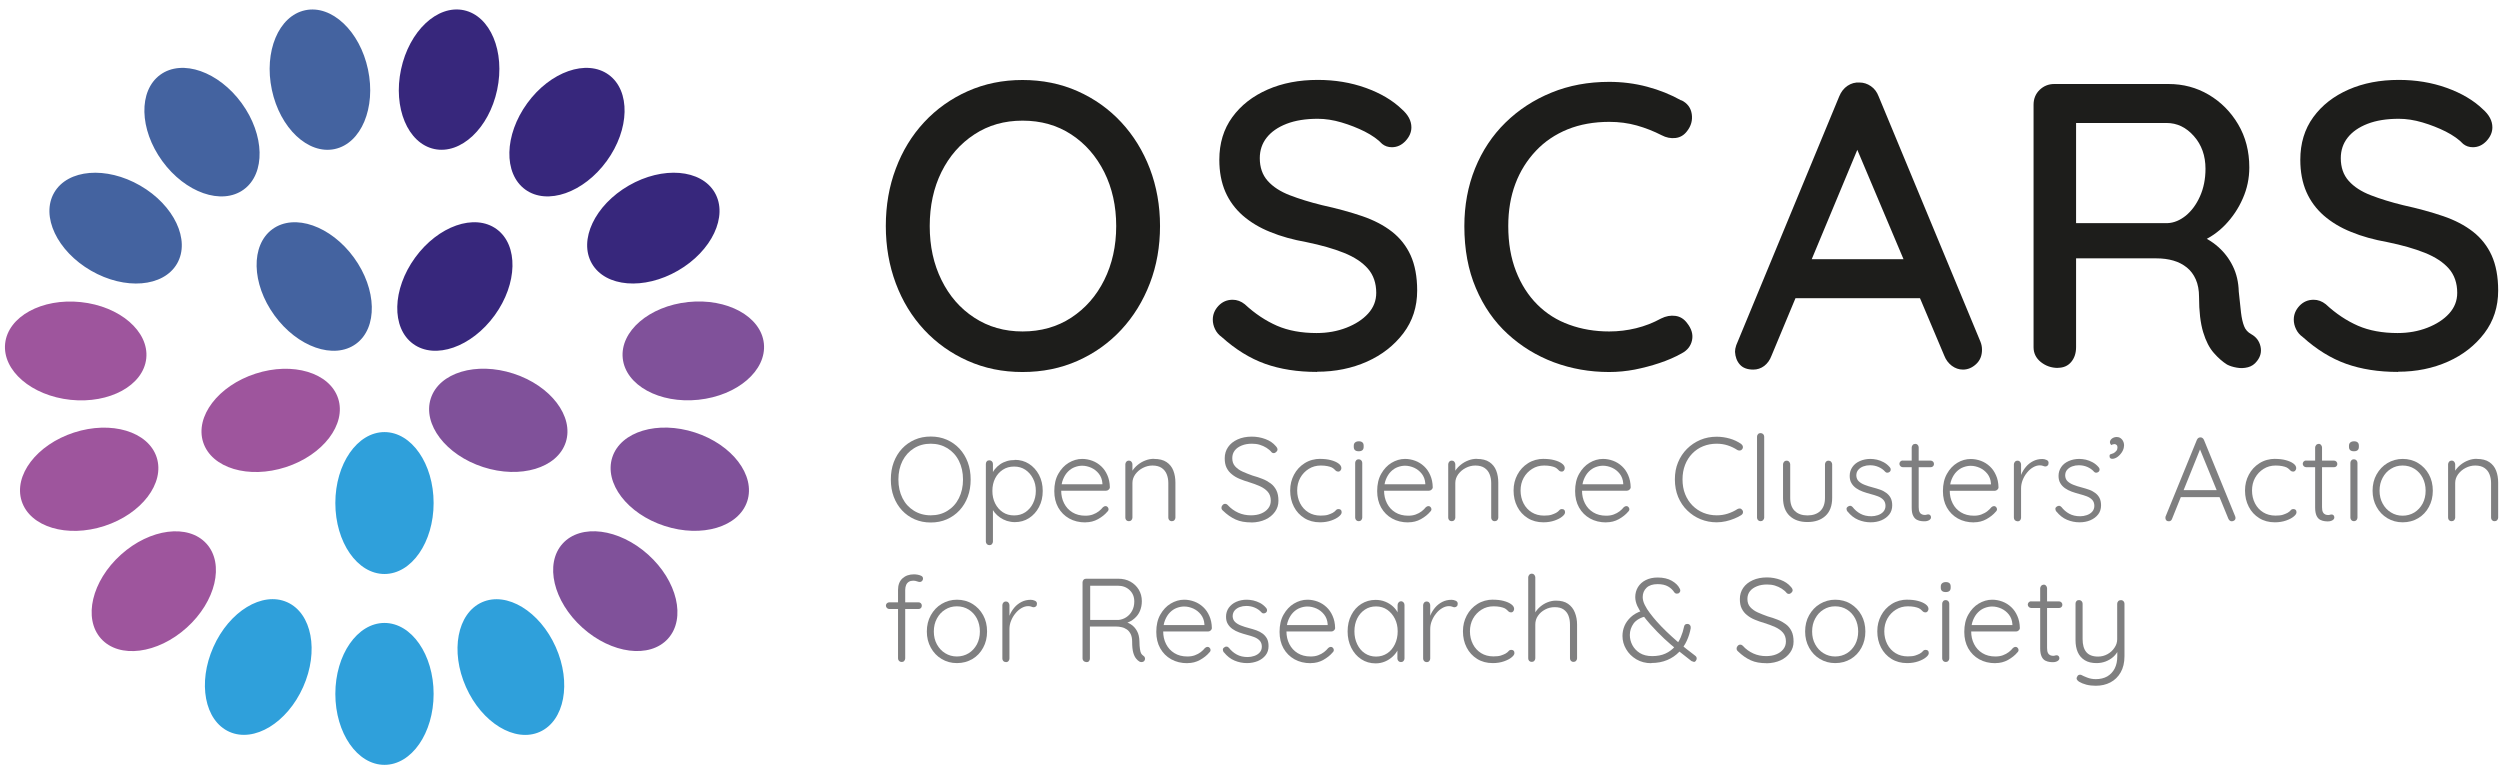 <svg width="1229" height="376" viewBox="0 0 1229 376" fill="none" xmlns="http://www.w3.org/2000/svg">
<path d="M164.529 73.275C177.578 70.502 184.909 52.978 180.904 34.135C176.899 15.291 163.073 2.265 150.024 5.038C136.975 7.812 129.644 25.336 133.649 44.179C137.654 63.022 151.48 76.049 164.529 73.275Z" fill="#4463A0"/>
<path d="M119.801 93.184C130.594 85.343 130.164 66.352 118.841 50.767C107.518 35.182 89.589 28.905 78.796 36.746C68.004 44.588 68.434 63.579 79.757 79.163C91.08 94.749 109.008 101.026 119.801 93.184Z" fill="#4463A0"/>
<path d="M87.041 129.591C93.711 118.037 85.594 100.863 68.911 91.231C52.228 81.599 33.296 83.157 26.626 94.71C19.956 106.263 28.073 123.437 44.756 133.069C61.439 142.701 80.371 141.144 87.041 129.591Z" fill="#4463A0"/>
<path d="M71.904 176.18C73.299 162.913 58.898 150.525 39.739 148.511C20.581 146.497 3.919 155.621 2.525 168.888C1.13 182.155 15.531 194.543 34.69 196.557C53.848 198.571 70.51 189.448 71.904 176.18Z" fill="#9E559D"/>
<path d="M51.308 258.581C69.629 252.628 81.139 237.516 77.017 224.829C72.894 212.141 54.7 206.682 36.379 212.635C18.058 218.588 6.547 233.699 10.67 246.386C14.792 259.074 32.987 264.534 51.308 258.581Z" fill="#9E559D"/>
<path d="M91.765 308.585C106.081 295.695 110.45 277.209 101.523 267.295C92.597 257.381 73.755 259.793 59.439 272.683C45.123 285.574 40.754 304.06 49.681 313.974C58.607 323.888 77.449 321.475 91.765 308.585Z" fill="#9E559D"/>
<path d="M149.03 337.726C156.865 320.127 153.338 301.462 141.15 296.036C128.963 290.61 112.732 300.478 104.896 318.076C97.061 335.675 100.589 354.34 112.776 359.766C124.963 365.192 141.195 355.325 149.03 337.726Z" fill="#2FA0DB"/>
<path d="M189.009 376C202.349 376 213.164 360.383 213.164 341.119C213.164 321.855 202.349 306.238 189.009 306.238C175.668 306.238 164.854 321.855 164.854 341.119C164.854 360.383 175.668 376 189.009 376Z" fill="#2FA0DB"/>
<path d="M174.969 169.071C185.762 161.229 185.332 142.238 174.009 126.653C162.686 111.068 144.757 104.791 133.964 112.632C123.172 120.474 123.602 139.465 134.925 155.05C146.248 170.634 164.176 176.912 174.969 169.071Z" fill="#4463A0"/>
<path d="M140.525 229.639C158.846 223.686 170.356 208.575 166.234 195.887C162.111 183.2 143.917 177.74 125.596 183.693C107.275 189.646 95.764 204.757 99.887 217.445C104.009 230.133 122.203 235.592 140.525 229.639Z" fill="#9E559D"/>
<path d="M189.009 282.175C202.349 282.175 213.164 266.558 213.164 247.294C213.164 228.03 202.349 212.413 189.009 212.413C175.668 212.413 164.854 228.03 164.854 247.294C164.854 266.558 175.668 282.175 189.009 282.175Z" fill="#2FA0DB"/>
<path d="M278.129 217.41C282.251 204.723 270.741 189.612 252.42 183.659C234.098 177.706 215.904 183.165 211.782 195.853C207.659 208.541 219.17 223.652 237.491 229.605C255.812 235.558 274.006 230.098 278.129 217.41Z" fill="#80519A"/>
<path d="M243.157 155.044C254.48 139.459 254.91 120.468 244.117 112.626C233.325 104.785 215.396 111.062 204.073 126.647C192.75 142.232 192.32 161.223 203.113 169.065C213.906 176.906 231.834 170.629 243.157 155.044Z" fill="#37277C"/>
<path d="M265.331 359.797C277.518 354.371 281.046 335.706 273.211 318.107C265.375 300.508 249.144 290.641 236.957 296.067C224.769 301.493 221.242 320.158 229.077 337.757C236.912 355.355 253.144 365.223 265.331 359.797Z" fill="#2FA0DB"/>
<path d="M328.4 313.952C337.327 304.038 332.958 285.552 318.642 272.662C304.326 259.771 285.484 257.359 276.558 267.273C267.631 277.187 272 295.673 286.316 308.563C300.632 321.453 319.474 323.866 328.4 313.952Z" fill="#80519A"/>
<path d="M367.358 246.36C371.481 233.672 359.97 218.561 341.649 212.608C323.328 206.655 305.134 212.114 301.011 224.802C296.889 237.49 308.399 252.601 326.72 258.554C345.042 264.507 363.236 259.047 367.358 246.36Z" fill="#80519A"/>
<path d="M343.355 196.524C362.514 194.51 376.914 182.122 375.52 168.855C374.125 155.587 357.464 146.464 338.305 148.478C319.147 150.492 304.746 162.879 306.141 176.147C307.535 189.414 324.197 198.537 343.355 196.524Z" fill="#80519A"/>
<path d="M333.261 133.06C349.944 123.428 358.061 106.254 351.391 94.701C344.721 83.147 325.789 81.59 309.106 91.222C292.423 100.854 284.306 118.028 290.976 129.581C297.646 141.135 316.578 142.692 333.261 133.06Z" fill="#37277C"/>
<path d="M298.268 79.158C309.592 63.573 310.022 44.582 299.229 36.741C288.436 28.899 270.508 35.177 259.184 50.762C247.861 66.347 247.431 85.338 258.224 93.179C269.017 101.02 286.945 94.743 298.268 79.158Z" fill="#37277C"/>
<path d="M244.401 44.163C248.407 25.32 241.075 7.796 228.026 5.022C214.977 2.249 201.152 15.275 197.147 34.119C193.141 52.962 200.473 70.486 213.522 73.259C226.571 76.033 240.396 63.006 244.401 44.163Z" fill="#37277C"/>
<path d="M477.175 235.731C477.175 238.802 476.716 241.644 475.754 244.211C474.791 246.778 473.462 248.978 471.674 250.903C469.933 252.782 467.824 254.249 465.441 255.303C463.057 256.357 460.399 256.861 457.557 256.861C454.715 256.861 452.103 256.357 449.673 255.303C447.29 254.249 445.181 252.782 443.44 250.903C441.698 249.024 440.323 246.778 439.36 244.211C438.398 241.644 437.939 238.848 437.939 235.731C437.939 232.614 438.398 229.819 439.36 227.252C440.323 224.685 441.652 222.485 443.44 220.56C445.181 218.681 447.29 217.214 449.673 216.16C452.057 215.105 454.715 214.601 457.557 214.601C460.399 214.601 463.011 215.105 465.441 216.16C467.824 217.214 469.933 218.681 471.674 220.56C473.416 222.439 474.791 224.685 475.754 227.252C476.716 229.819 477.175 232.614 477.175 235.731ZM473.416 235.731C473.416 232.248 472.728 229.223 471.399 226.564C470.07 223.906 468.191 221.889 465.807 220.376C463.424 218.91 460.674 218.131 457.557 218.131C454.44 218.131 451.736 218.864 449.307 220.376C446.923 221.843 445.044 223.906 443.669 226.564C442.34 229.223 441.652 232.248 441.652 235.731C441.652 239.215 442.34 242.24 443.669 244.898C444.998 247.557 446.877 249.574 449.307 251.086C451.69 252.553 454.44 253.332 457.557 253.332C460.674 253.332 463.424 252.599 465.807 251.086C468.191 249.619 470.07 247.557 471.399 244.898C472.728 242.24 473.416 239.215 473.416 235.731Z" fill="#7F7F80"/>
<path d="M498.81 226.06C501.468 226.06 503.806 226.701 505.868 228.03C507.931 229.36 509.535 231.147 510.773 233.439C511.964 235.731 512.606 238.343 512.606 241.323C512.606 244.302 512.01 246.915 510.773 249.252C509.581 251.544 507.931 253.377 505.868 254.707C503.806 256.036 501.468 256.678 498.901 256.678C497.526 256.678 496.243 256.448 495.005 256.082C493.768 255.669 492.668 255.119 491.659 254.432C490.651 253.744 489.734 252.919 488.955 251.957C488.176 250.994 487.534 249.94 487.076 248.84L488.13 248.061V266.257C488.13 266.716 487.947 267.128 487.626 267.495C487.305 267.861 486.892 267.999 486.388 267.999C485.884 267.999 485.472 267.816 485.151 267.495C484.83 267.128 484.646 266.716 484.646 266.257V228.076C484.646 227.572 484.784 227.16 485.105 226.793C485.426 226.426 485.838 226.289 486.388 226.289C486.892 226.289 487.305 226.472 487.626 226.793C487.947 227.114 488.13 227.572 488.13 228.076V234.402L487.305 233.943C487.717 232.752 488.267 231.651 489.047 230.689C489.826 229.726 490.697 228.901 491.705 228.214C492.714 227.526 493.814 227.022 495.051 226.655C496.289 226.289 497.526 226.151 498.855 226.151L498.81 226.06ZM498.535 229.36C496.426 229.36 494.593 229.864 492.989 230.918C491.384 231.972 490.147 233.347 489.23 235.135C488.313 236.923 487.855 238.985 487.855 241.323C487.855 243.66 488.313 245.677 489.23 247.511C490.147 249.344 491.43 250.765 492.989 251.819C494.593 252.873 496.426 253.377 498.535 253.377C500.643 253.377 502.431 252.873 504.035 251.819C505.593 250.765 506.877 249.344 507.793 247.511C508.71 245.677 509.214 243.615 509.214 241.323C509.214 239.031 508.756 236.968 507.793 235.181C506.877 233.393 505.593 231.972 504.035 230.918C502.431 229.864 500.643 229.36 498.535 229.36Z" fill="#7F7F80"/>
<path d="M533.599 256.815C530.573 256.815 527.915 256.173 525.623 254.89C523.331 253.606 521.544 251.819 520.215 249.481C518.931 247.19 518.29 244.485 518.29 241.414C518.29 238.114 518.931 235.272 520.26 232.935C521.59 230.597 523.286 228.764 525.348 227.526C527.411 226.289 529.657 225.601 531.994 225.601C533.69 225.601 535.386 225.922 536.99 226.518C538.595 227.114 540.061 228.03 541.345 229.222C542.628 230.414 543.636 231.881 544.37 233.576C545.149 235.318 545.562 237.289 545.607 239.535C545.607 239.993 545.378 240.406 545.012 240.727C544.645 241.048 544.232 241.231 543.774 241.231H520.306L519.619 238.068H542.72L541.941 238.756V237.564C541.803 235.731 541.207 234.172 540.199 232.889C539.19 231.606 537.953 230.643 536.486 229.955C535.019 229.314 533.553 228.947 531.994 228.947C530.803 228.947 529.611 229.176 528.373 229.635C527.136 230.093 526.036 230.826 525.027 231.835C524.019 232.843 523.24 234.081 522.598 235.639C521.956 237.197 521.681 238.985 521.681 241.139C521.681 243.431 522.14 245.539 523.102 247.419C524.065 249.298 525.394 250.765 527.182 251.865C528.969 252.965 531.078 253.515 533.553 253.515C534.928 253.515 536.165 253.331 537.265 252.919C538.365 252.506 539.328 252.002 540.153 251.361C540.978 250.719 541.666 250.031 542.216 249.344C542.628 248.977 543.086 248.794 543.499 248.794C543.912 248.794 544.232 248.931 544.507 249.252C544.782 249.573 544.966 249.894 544.966 250.306C544.966 250.765 544.782 251.177 544.37 251.544C543.178 252.965 541.666 254.156 539.786 255.211C537.907 256.265 535.844 256.769 533.644 256.769L533.599 256.815Z" fill="#7F7F80"/>
<path d="M567.289 225.601C569.856 225.601 571.918 226.106 573.476 227.16C575.035 228.214 576.135 229.589 576.822 231.377C577.51 233.164 577.831 235.135 577.831 237.244V254.478C577.831 254.936 577.648 255.349 577.327 255.715C576.96 256.082 576.547 256.219 576.089 256.219C575.539 256.219 575.127 256.036 574.806 255.715C574.485 255.349 574.347 254.936 574.347 254.478V237.427C574.347 235.868 574.072 234.448 573.568 233.164C573.064 231.881 572.239 230.827 571.093 230.047C569.947 229.268 568.435 228.856 566.555 228.856C564.859 228.856 563.301 229.268 561.789 230.047C560.276 230.827 559.084 231.881 558.122 233.164C557.205 234.448 556.701 235.868 556.701 237.427V254.478C556.701 254.936 556.517 255.349 556.197 255.715C555.83 256.082 555.417 256.219 554.959 256.219C554.409 256.219 553.996 256.036 553.676 255.715C553.355 255.349 553.217 254.936 553.217 254.478V228.214C553.217 227.756 553.401 227.343 553.721 226.976C554.042 226.61 554.455 226.426 554.959 226.426C555.463 226.426 555.876 226.61 556.197 226.976C556.517 227.343 556.701 227.756 556.701 228.214V233.118L555.372 235.227C555.463 233.989 555.83 232.798 556.563 231.606C557.297 230.46 558.213 229.406 559.359 228.489C560.505 227.572 561.743 226.839 563.118 226.335C564.493 225.785 565.914 225.556 567.289 225.556V225.601Z" fill="#7F7F80"/>
<path d="M615.184 256.815C612.205 256.815 609.638 256.403 607.438 255.394C605.238 254.386 603.176 252.965 601.159 250.994C600.975 250.857 600.792 250.628 600.655 250.398C600.517 250.169 600.471 249.894 600.471 249.573C600.471 249.115 600.655 248.657 601.021 248.29C601.388 247.877 601.8 247.694 602.259 247.694C602.717 247.694 603.175 247.877 603.542 248.29C605.055 249.94 606.796 251.178 608.722 252.048C610.647 252.919 612.755 253.332 614.955 253.332C616.834 253.332 618.484 253.057 619.951 252.461C621.418 251.865 622.564 251.04 623.435 249.94C624.306 248.84 624.718 247.557 624.718 246.136C624.718 244.348 624.214 242.881 623.251 241.781C622.289 240.681 621.005 239.765 619.401 239.031C617.797 238.298 616.009 237.656 614.084 237.06C612.48 236.602 610.967 236.052 609.501 235.456C608.034 234.86 606.751 234.127 605.651 233.21C604.505 232.339 603.634 231.239 602.992 229.956C602.35 228.672 602.075 227.114 602.075 225.281C602.075 223.218 602.625 221.385 603.726 219.78C604.826 218.176 606.384 216.939 608.401 216.022C610.418 215.105 612.755 214.647 615.414 214.647C617.705 214.647 619.951 215.059 622.06 215.839C624.168 216.618 625.864 217.764 627.147 219.276C627.743 219.918 628.018 220.468 628.018 220.972C628.018 221.385 627.835 221.751 627.422 222.164C627.01 222.576 626.597 222.76 626.139 222.76C625.726 222.76 625.406 222.622 625.131 222.347C624.489 221.522 623.618 220.789 622.61 220.147C621.601 219.505 620.455 219.001 619.264 218.635C618.026 218.268 616.743 218.13 615.414 218.13C613.58 218.13 611.93 218.405 610.463 219.001C608.997 219.597 607.851 220.376 607.026 221.43C606.201 222.485 605.788 223.768 605.788 225.235C605.788 226.885 606.246 228.214 607.209 229.268C608.172 230.323 609.363 231.193 610.922 231.881C612.48 232.568 614.084 233.21 615.78 233.806C617.476 234.264 619.08 234.814 620.593 235.41C622.151 236.006 623.481 236.785 624.672 237.656C625.864 238.527 626.781 239.673 627.468 241.048C628.156 242.423 628.477 244.119 628.477 246.182C628.477 248.244 627.927 249.986 626.781 251.59C625.635 253.194 624.076 254.478 622.105 255.394C620.135 256.311 617.797 256.815 615.184 256.861V256.815Z" fill="#7F7F80"/>
<path d="M649.104 225.601C650.983 225.601 652.679 225.785 654.237 226.197C655.796 226.61 657.079 227.16 657.996 227.847C658.958 228.535 659.416 229.314 659.416 230.139C659.416 230.552 659.279 230.918 659.004 231.285C658.729 231.652 658.362 231.835 657.904 231.835C657.446 231.835 657.033 231.697 656.758 231.468C656.483 231.239 656.162 230.964 655.887 230.643C655.612 230.322 655.154 230.047 654.65 229.772C654.145 229.543 653.412 229.314 652.495 229.131C651.579 228.947 650.479 228.856 649.287 228.856C647.087 228.856 645.116 229.406 643.374 230.506C641.632 231.606 640.211 233.073 639.203 234.906C638.195 236.739 637.691 238.848 637.691 241.14C637.691 243.431 638.195 245.586 639.157 247.465C640.12 249.344 641.495 250.811 643.191 251.865C644.887 252.919 646.903 253.469 649.241 253.469C650.799 253.469 651.991 253.332 652.862 253.057C653.733 252.782 654.466 252.461 655.108 252.14C655.841 251.728 656.391 251.269 656.712 250.857C657.033 250.444 657.491 250.261 658.041 250.261C658.546 250.261 658.912 250.398 659.187 250.719C659.462 250.994 659.554 251.407 659.554 251.865C659.554 252.507 659.096 253.194 658.179 253.928C657.262 254.707 655.979 255.349 654.42 255.899C652.862 256.449 650.983 256.769 648.92 256.769C645.987 256.769 643.42 256.082 641.22 254.707C639.02 253.332 637.278 251.453 636.086 249.115C634.849 246.731 634.253 244.073 634.253 241.14C634.253 238.206 634.895 235.685 636.132 233.348C637.37 231.01 639.111 229.131 641.357 227.71C643.603 226.289 646.216 225.556 649.195 225.556L649.104 225.601Z" fill="#7F7F80"/>
<path d="M667.942 221.843C667.117 221.843 666.521 221.66 666.109 221.293C665.696 220.926 665.513 220.376 665.513 219.689V219.093C665.513 218.405 665.742 217.855 666.2 217.489C666.659 217.122 667.254 216.939 668.034 216.939C668.767 216.939 669.363 217.122 669.775 217.489C670.188 217.855 670.371 218.405 670.371 219.093V219.689C670.371 220.376 670.188 220.926 669.775 221.293C669.363 221.66 668.767 221.843 667.988 221.843H667.942ZM669.684 254.478C669.684 254.936 669.5 255.349 669.18 255.715C668.813 256.082 668.4 256.219 667.942 256.219C667.438 256.219 667.025 256.036 666.704 255.715C666.384 255.349 666.2 254.936 666.2 254.478V227.527C666.2 227.068 666.384 226.656 666.704 226.289C667.025 225.922 667.438 225.785 667.942 225.785C668.446 225.785 668.859 225.968 669.18 226.289C669.5 226.656 669.684 227.068 669.684 227.527V254.478Z" fill="#7F7F80"/>
<path d="M692.326 256.815C689.301 256.815 686.643 256.173 684.351 254.89C682.059 253.606 680.271 251.819 678.942 249.481C677.659 247.19 677.017 244.485 677.017 241.414C677.017 238.114 677.659 235.272 678.988 232.935C680.317 230.597 682.013 228.764 684.076 227.526C686.138 226.289 688.384 225.601 690.722 225.601C692.418 225.601 694.114 225.922 695.718 226.518C697.322 227.114 698.789 228.03 700.072 229.222C701.356 230.414 702.364 231.881 703.097 233.576C703.877 235.318 704.289 237.289 704.335 239.535C704.335 239.993 704.106 240.406 703.739 240.727C703.372 241.048 702.96 241.231 702.502 241.231H679.034L678.346 238.068H701.447L700.668 238.756V237.564C700.531 235.731 699.935 234.172 698.926 232.889C697.918 231.606 696.68 230.643 695.214 229.955C693.747 229.314 692.28 228.947 690.722 228.947C689.53 228.947 688.338 229.176 687.101 229.635C685.863 230.093 684.763 230.826 683.755 231.835C682.747 232.843 681.967 234.081 681.326 235.639C680.684 237.197 680.409 238.985 680.409 241.139C680.409 243.431 680.867 245.539 681.83 247.419C682.792 249.298 684.122 250.765 685.909 251.865C687.697 252.965 689.805 253.515 692.28 253.515C693.655 253.515 694.893 253.331 695.993 252.919C697.093 252.506 698.056 252.002 698.881 251.361C699.706 250.719 700.393 250.031 700.943 249.344C701.356 248.977 701.814 248.794 702.227 248.794C702.639 248.794 702.96 248.931 703.235 249.252C703.51 249.573 703.693 249.894 703.693 250.306C703.693 250.765 703.51 251.177 703.097 251.544C701.906 252.965 700.393 254.156 698.514 255.211C696.635 256.265 694.572 256.769 692.372 256.769L692.326 256.815Z" fill="#7F7F80"/>
<path d="M726.016 225.601C728.583 225.601 730.646 226.106 732.204 227.16C733.762 228.214 734.862 229.589 735.55 231.377C736.238 233.164 736.558 235.135 736.558 237.244V254.478C736.558 254.936 736.375 255.349 736.054 255.715C735.688 256.082 735.275 256.219 734.817 256.219C734.267 256.219 733.854 256.036 733.533 255.715C733.212 255.349 733.075 254.936 733.075 254.478V237.427C733.075 235.868 732.8 234.448 732.296 233.164C731.792 231.881 730.966 230.827 729.821 230.047C728.675 229.268 727.162 228.856 725.283 228.856C723.587 228.856 722.029 229.268 720.516 230.047C719.003 230.827 717.812 231.881 716.849 233.164C715.932 234.448 715.428 235.868 715.428 237.427V254.478C715.428 254.936 715.245 255.349 714.924 255.715C714.557 256.082 714.145 256.219 713.687 256.219C713.136 256.219 712.724 256.036 712.403 255.715C712.082 255.349 711.945 254.936 711.945 254.478V228.214C711.945 227.756 712.128 227.343 712.449 226.976C712.77 226.61 713.182 226.426 713.687 226.426C714.191 226.426 714.603 226.61 714.924 226.976C715.245 227.343 715.428 227.756 715.428 228.214V233.118L714.099 235.227C714.191 233.989 714.557 232.798 715.291 231.606C716.024 230.46 716.941 229.406 718.087 228.489C719.233 227.572 720.47 226.839 721.845 226.335C723.22 225.785 724.641 225.556 726.016 225.556V225.601Z" fill="#7F7F80"/>
<path d="M758.926 225.601C760.805 225.601 762.501 225.785 764.059 226.197C765.618 226.61 766.901 227.16 767.818 227.847C768.78 228.535 769.239 229.314 769.239 230.139C769.239 230.552 769.101 230.918 768.826 231.285C768.551 231.652 768.185 231.835 767.726 231.835C767.268 231.835 766.855 231.697 766.58 231.468C766.305 231.239 765.984 230.964 765.709 230.643C765.434 230.322 764.976 230.047 764.472 229.772C763.968 229.543 763.234 229.314 762.318 229.131C761.401 228.947 760.301 228.856 759.109 228.856C756.909 228.856 754.938 229.406 753.196 230.506C751.455 231.606 750.034 233.073 749.025 234.906C748.017 236.739 747.513 238.848 747.513 241.14C747.513 243.431 748.017 245.586 748.98 247.465C749.942 249.344 751.317 250.811 753.013 251.865C754.709 252.919 756.726 253.469 759.063 253.469C760.622 253.469 761.813 253.332 762.684 253.057C763.555 252.782 764.289 252.461 764.93 252.14C765.664 251.728 766.214 251.269 766.535 250.857C766.855 250.444 767.314 250.261 767.864 250.261C768.368 250.261 768.735 250.398 769.01 250.719C769.285 250.994 769.376 251.407 769.376 251.865C769.376 252.507 768.918 253.194 768.001 253.928C767.085 254.707 765.801 255.349 764.243 255.899C762.684 256.449 760.805 256.769 758.742 256.769C755.809 256.769 753.242 256.082 751.042 254.707C748.842 253.332 747.1 251.453 745.909 249.115C744.671 246.731 744.075 244.073 744.075 241.14C744.075 238.206 744.717 235.685 745.954 233.348C747.192 231.01 748.934 229.131 751.18 227.71C753.426 226.289 756.038 225.556 759.018 225.556L758.926 225.601Z" fill="#7F7F80"/>
<path d="M789.634 256.815C786.609 256.815 783.951 256.173 781.659 254.89C779.367 253.606 777.579 251.819 776.25 249.481C774.967 247.19 774.325 244.485 774.325 241.414C774.325 238.114 774.967 235.272 776.296 232.935C777.625 230.597 779.321 228.764 781.384 227.526C783.446 226.289 785.692 225.601 788.03 225.601C789.726 225.601 791.422 225.922 793.026 226.518C794.63 227.114 796.097 228.03 797.38 229.222C798.664 230.414 799.672 231.881 800.406 233.576C801.185 235.318 801.597 237.289 801.643 239.535C801.643 239.993 801.414 240.406 801.047 240.727C800.681 241.048 800.268 241.231 799.81 241.231H776.342L775.654 238.068H798.755L797.976 238.756V237.564C797.839 235.731 797.243 234.172 796.234 232.889C795.226 231.606 793.989 230.643 792.522 229.955C791.055 229.314 789.588 228.947 788.03 228.947C786.838 228.947 785.647 229.176 784.409 229.635C783.171 230.093 782.071 230.826 781.063 231.835C780.055 232.843 779.275 234.081 778.634 235.639C777.992 237.197 777.717 238.985 777.717 241.139C777.717 243.431 778.175 245.539 779.138 247.419C780.1 249.298 781.43 250.765 783.217 251.865C785.005 252.965 787.113 253.515 789.588 253.515C790.963 253.515 792.201 253.331 793.301 252.919C794.401 252.506 795.364 252.002 796.189 251.361C797.014 250.719 797.701 250.031 798.251 249.344C798.664 248.977 799.122 248.794 799.535 248.794C799.947 248.794 800.268 248.931 800.543 249.252C800.818 249.573 801.001 249.894 801.001 250.306C801.001 250.765 800.818 251.177 800.406 251.544C799.214 252.965 797.701 254.156 795.822 255.211C793.943 256.265 791.88 256.769 789.68 256.769L789.634 256.815Z" fill="#7F7F80"/>
<path d="M1082.02 219.734L1067.76 255.119C1067.63 255.532 1067.4 255.807 1067.12 255.99C1066.85 256.174 1066.53 256.265 1066.21 256.265C1065.66 256.265 1065.24 256.128 1064.97 255.807C1064.69 255.532 1064.56 255.165 1064.51 254.707C1064.51 254.523 1064.51 254.294 1064.56 254.019L1080 216.205C1080.19 215.793 1080.46 215.472 1080.74 215.288C1081.01 215.105 1081.38 215.013 1081.74 215.013C1082.11 215.013 1082.48 215.105 1082.75 215.334C1083.03 215.563 1083.26 215.838 1083.44 216.205L1098.84 253.882C1098.93 254.111 1098.98 254.34 1098.98 254.569C1098.98 255.119 1098.79 255.532 1098.43 255.807C1098.06 256.082 1097.65 256.265 1097.19 256.265C1096.78 256.265 1096.46 256.174 1096.18 255.944C1095.91 255.715 1095.68 255.44 1095.49 255.074L1080.92 219.459L1081.97 219.689L1082.02 219.734ZM1071.2 244.394L1072.67 240.956H1090.82L1091.51 244.394H1071.2Z" fill="#7F7F80"/>
<path d="M1118.5 225.601C1120.38 225.601 1122.08 225.785 1123.64 226.197C1125.19 226.61 1126.48 227.16 1127.4 227.847C1128.36 228.535 1128.82 229.314 1128.82 230.139C1128.82 230.552 1128.68 230.918 1128.4 231.285C1128.13 231.652 1127.76 231.835 1127.3 231.835C1126.85 231.835 1126.43 231.697 1126.16 231.468C1125.88 231.239 1125.56 230.964 1125.29 230.643C1125.01 230.322 1124.55 230.047 1124.05 229.772C1123.54 229.543 1122.81 229.314 1121.89 229.131C1120.98 228.947 1119.88 228.856 1118.69 228.856C1116.49 228.856 1114.52 229.406 1112.77 230.506C1111.03 231.606 1109.61 233.073 1108.6 234.906C1107.59 236.739 1107.09 238.848 1107.09 241.14C1107.09 243.431 1107.59 245.586 1108.56 247.465C1109.52 249.344 1110.89 250.811 1112.59 251.865C1114.29 252.919 1116.3 253.469 1118.64 253.469C1120.2 253.469 1121.39 253.332 1122.26 253.057C1123.13 252.782 1123.87 252.461 1124.51 252.14C1125.24 251.728 1125.79 251.269 1126.11 250.857C1126.43 250.444 1126.89 250.261 1127.44 250.261C1127.95 250.261 1128.31 250.398 1128.59 250.719C1128.86 250.994 1128.95 251.407 1128.95 251.865C1128.95 252.507 1128.5 253.194 1127.58 253.928C1126.66 254.707 1125.38 255.349 1123.82 255.899C1122.26 256.449 1120.38 256.769 1118.32 256.769C1115.39 256.769 1112.82 256.082 1110.62 254.707C1108.42 253.332 1106.68 251.453 1105.49 249.115C1104.25 246.731 1103.65 244.073 1103.65 241.14C1103.65 238.206 1104.29 235.685 1105.53 233.348C1106.77 231.01 1108.51 229.131 1110.76 227.71C1113 226.289 1115.62 225.556 1118.59 225.556L1118.5 225.601Z" fill="#7F7F80"/>
<path d="M1133.72 226.426H1147.38C1147.84 226.426 1148.25 226.61 1148.57 226.931C1148.89 227.251 1149.03 227.664 1149.03 228.122C1149.03 228.535 1148.89 228.901 1148.57 229.222C1148.25 229.543 1147.88 229.681 1147.38 229.681H1133.72C1133.26 229.681 1132.85 229.497 1132.53 229.176C1132.21 228.856 1132.02 228.443 1132.02 228.031C1132.02 227.572 1132.21 227.16 1132.53 226.839C1132.85 226.518 1133.26 226.381 1133.72 226.381V226.426ZM1139.77 218.176C1140.28 218.176 1140.69 218.359 1141.01 218.726C1141.33 219.093 1141.51 219.505 1141.51 219.964V249.344C1141.51 250.444 1141.65 251.269 1141.97 251.819C1142.25 252.369 1142.66 252.736 1143.12 252.919C1143.58 253.103 1144.03 253.194 1144.54 253.194C1144.86 253.194 1145.13 253.148 1145.41 253.057C1145.64 252.965 1145.96 252.919 1146.28 252.919C1146.65 252.919 1146.92 253.057 1147.2 253.332C1147.43 253.607 1147.56 253.973 1147.56 254.386C1147.56 254.936 1147.24 255.394 1146.65 255.761C1146 256.128 1145.27 256.311 1144.4 256.311C1144.03 256.311 1143.53 256.311 1142.84 256.219C1142.15 256.128 1141.42 255.944 1140.69 255.578C1139.95 255.211 1139.31 254.569 1138.85 253.607C1138.4 252.644 1138.12 251.315 1138.12 249.573V220.009C1138.12 219.551 1138.3 219.139 1138.63 218.772C1138.95 218.405 1139.36 218.222 1139.86 218.222L1139.77 218.176Z" fill="#7F7F80"/>
<path d="M1157.19 221.843C1156.36 221.843 1155.77 221.66 1155.36 221.293C1154.94 220.926 1154.76 220.376 1154.76 219.689V219.093C1154.76 218.405 1154.99 217.855 1155.45 217.489C1155.91 217.122 1156.5 216.939 1157.28 216.939C1158.01 216.939 1158.61 217.122 1159.02 217.489C1159.43 217.855 1159.62 218.405 1159.62 219.093V219.689C1159.62 220.376 1159.43 220.926 1159.02 221.293C1158.61 221.66 1158.01 221.843 1157.23 221.843H1157.19ZM1158.93 254.478C1158.93 254.936 1158.75 255.349 1158.43 255.715C1158.06 256.082 1157.65 256.219 1157.19 256.219C1156.68 256.219 1156.27 256.036 1155.95 255.715C1155.63 255.349 1155.45 254.936 1155.45 254.478V227.527C1155.45 227.068 1155.63 226.656 1155.95 226.289C1156.27 225.922 1156.68 225.785 1157.19 225.785C1157.69 225.785 1158.11 225.968 1158.43 226.289C1158.75 226.656 1158.93 227.068 1158.93 227.527V254.478Z" fill="#7F7F80"/>
<path d="M1195.97 241.231C1195.97 244.21 1195.32 246.869 1194.04 249.206C1192.76 251.59 1191.02 253.423 1188.77 254.752C1186.52 256.082 1184 256.769 1181.16 256.769C1178.32 256.769 1175.89 256.082 1173.64 254.752C1171.4 253.423 1169.61 251.544 1168.33 249.206C1167 246.823 1166.36 244.164 1166.36 241.231C1166.36 238.297 1167 235.547 1168.33 233.21C1169.66 230.872 1171.4 228.993 1173.64 227.664C1175.89 226.334 1178.41 225.601 1181.16 225.601C1183.91 225.601 1186.57 226.289 1188.77 227.664C1191.02 229.039 1192.76 230.872 1194.04 233.21C1195.32 235.547 1195.97 238.206 1195.97 241.231ZM1192.44 241.231C1192.44 238.847 1191.93 236.739 1190.97 234.86C1190.01 233.026 1188.68 231.56 1186.94 230.46C1185.24 229.405 1183.32 228.855 1181.12 228.855C1178.92 228.855 1177.08 229.405 1175.39 230.46C1173.64 231.514 1172.32 232.981 1171.31 234.86C1170.3 236.693 1169.79 238.847 1169.79 241.231C1169.79 243.614 1170.3 245.723 1171.31 247.556C1172.32 249.39 1173.64 250.856 1175.39 251.911C1177.08 252.965 1179.01 253.515 1181.12 253.515C1183.22 253.515 1185.24 252.965 1186.94 251.911C1188.63 250.856 1189.96 249.39 1190.97 247.556C1191.93 245.723 1192.44 243.614 1192.44 241.231Z" fill="#7F7F80"/>
<path d="M1217.55 225.601C1220.12 225.601 1222.18 226.106 1223.74 227.16C1225.3 228.214 1226.4 229.589 1227.09 231.377C1227.78 233.164 1228.1 235.135 1228.1 237.244V254.478C1228.1 254.936 1227.91 255.349 1227.59 255.715C1227.23 256.082 1226.81 256.219 1226.35 256.219C1225.8 256.219 1225.39 256.036 1225.07 255.715C1224.75 255.349 1224.61 254.936 1224.61 254.478V237.427C1224.61 235.868 1224.34 234.448 1223.83 233.164C1223.33 231.881 1222.5 230.827 1221.36 230.047C1220.21 229.268 1218.7 228.856 1216.82 228.856C1215.12 228.856 1213.57 229.268 1212.05 230.047C1210.54 230.827 1209.35 231.881 1208.39 233.164C1207.47 234.448 1206.97 235.868 1206.97 237.427V254.478C1206.97 254.936 1206.78 255.349 1206.46 255.715C1206.1 256.082 1205.68 256.219 1205.22 256.219C1204.67 256.219 1204.26 256.036 1203.94 255.715C1203.62 255.349 1203.48 254.936 1203.48 254.478V228.214C1203.48 227.756 1203.67 227.343 1203.99 226.976C1204.31 226.61 1204.72 226.426 1205.22 226.426C1205.73 226.426 1206.14 226.61 1206.46 226.976C1206.78 227.343 1206.97 227.756 1206.97 228.214V233.118L1205.64 235.227C1205.73 233.989 1206.09 232.798 1206.83 231.606C1207.56 230.46 1208.48 229.406 1209.62 228.489C1210.77 227.572 1212.01 226.839 1213.38 226.335C1214.76 225.785 1216.18 225.556 1217.55 225.556V225.601Z" fill="#7F7F80"/>
<path d="M855.959 218.268C856.417 218.588 856.692 219.001 856.784 219.459C856.875 219.963 856.784 220.422 856.417 220.88C856.142 221.247 855.775 221.43 855.363 221.476C854.95 221.476 854.538 221.476 854.125 221.247C852.658 220.284 851.054 219.505 849.358 218.955C847.662 218.405 845.829 218.13 843.904 218.13C841.52 218.13 839.32 218.543 837.258 219.368C835.195 220.193 833.408 221.43 831.895 222.989C830.382 224.547 829.191 226.426 828.366 228.581C827.541 230.735 827.128 233.072 827.128 235.685C827.128 238.298 827.541 240.773 828.412 242.927C829.282 245.081 830.474 246.96 832.033 248.519C833.591 250.077 835.378 251.269 837.395 252.094C839.412 252.919 841.612 253.332 843.95 253.332C845.875 253.332 847.662 253.057 849.358 252.507C851.054 251.957 852.658 251.223 854.125 250.261C854.538 250.031 854.95 249.94 855.363 249.986C855.821 250.031 856.188 250.261 856.463 250.673C856.829 251.086 856.921 251.544 856.829 252.048C856.738 252.552 856.463 252.919 856.05 253.194C855.088 253.836 853.942 254.386 852.613 254.936C851.283 255.486 849.862 255.944 848.396 256.265C846.929 256.586 845.416 256.769 843.95 256.769C841.154 256.769 838.495 256.265 836.02 255.257C833.545 254.248 831.391 252.827 829.466 250.948C827.541 249.115 826.074 246.869 824.974 244.302C823.92 241.735 823.37 238.848 823.37 235.685C823.37 232.522 823.874 229.818 824.928 227.297C825.982 224.73 827.449 222.53 829.328 220.651C831.207 218.772 833.408 217.305 835.883 216.251C838.358 215.197 841.062 214.692 843.904 214.692C846.15 214.692 848.258 215.013 850.367 215.609C852.475 216.205 854.308 217.122 856.004 218.268H855.959Z" fill="#7F7F80"/>
<path d="M867.279 254.478C867.279 254.936 867.096 255.349 866.729 255.715C866.363 256.082 865.95 256.22 865.492 256.22C864.988 256.22 864.575 256.036 864.254 255.715C863.933 255.349 863.75 254.936 863.75 254.478V214.647C863.75 214.189 863.933 213.776 864.254 213.409C864.575 213.043 865.033 212.905 865.492 212.905C865.996 212.905 866.408 213.089 866.775 213.409C867.096 213.776 867.279 214.189 867.279 214.647V254.478Z" fill="#7F7F80"/>
<path d="M898.953 226.473C899.457 226.473 899.869 226.656 900.19 227.023C900.511 227.389 900.694 227.802 900.694 228.26V244.761C900.694 248.611 899.594 251.59 897.394 253.607C895.194 255.624 892.261 256.632 888.548 256.632C884.835 256.632 881.948 255.624 879.793 253.607C877.639 251.59 876.539 248.611 876.539 244.761V228.26C876.539 227.802 876.722 227.389 877.043 227.023C877.364 226.656 877.777 226.473 878.327 226.473C878.877 226.473 879.243 226.656 879.564 227.023C879.885 227.389 880.068 227.802 880.068 228.26V244.761C880.068 247.557 880.802 249.711 882.314 251.178C883.827 252.645 885.889 253.378 888.548 253.378C891.206 253.378 893.361 252.645 894.873 251.178C896.386 249.711 897.165 247.557 897.165 244.761V228.26C897.165 227.802 897.302 227.389 897.623 227.023C897.944 226.656 898.357 226.473 898.907 226.473H898.953Z" fill="#7F7F80"/>
<path d="M908.211 251.498C907.89 251.04 907.752 250.581 907.752 250.123C907.752 249.665 908.027 249.298 908.486 249.023C908.807 248.748 909.173 248.656 909.586 248.656C909.998 248.656 910.365 248.885 910.732 249.252C911.786 250.627 913.069 251.727 914.582 252.552C916.094 253.377 917.882 253.79 919.945 253.79C921.045 253.79 922.099 253.606 923.199 253.24C924.253 252.873 925.17 252.323 925.857 251.544C926.545 250.765 926.912 249.802 926.912 248.656C926.912 247.51 926.545 246.456 925.857 245.723C925.17 244.989 924.253 244.394 923.153 243.981C922.053 243.569 920.861 243.202 919.624 242.881C918.295 242.514 917.011 242.148 915.774 241.689C914.536 241.231 913.436 240.681 912.473 239.993C911.511 239.306 910.732 238.481 910.182 237.518C909.586 236.556 909.311 235.364 909.311 233.943C909.311 232.293 909.769 230.872 910.64 229.589C911.511 228.305 912.748 227.343 914.307 226.655C915.865 225.968 917.607 225.601 919.532 225.601C920.495 225.601 921.549 225.739 922.695 225.968C923.841 226.243 924.941 226.655 926.041 227.251C927.141 227.847 928.103 228.626 928.974 229.635C929.341 230.001 929.478 230.368 929.478 230.826C929.478 231.285 929.295 231.697 928.883 232.018C928.562 232.247 928.195 232.385 927.782 232.385C927.37 232.385 927.049 232.247 926.774 231.926C925.857 230.872 924.712 230.093 923.428 229.543C922.145 228.993 920.77 228.718 919.257 228.718C918.111 228.718 917.057 228.901 916.049 229.268C915.04 229.635 914.215 230.185 913.573 230.918C912.886 231.651 912.565 232.614 912.565 233.851C912.657 234.997 913.023 235.914 913.757 236.602C914.49 237.289 915.453 237.885 916.645 238.343C917.836 238.802 919.165 239.26 920.678 239.627C921.916 239.948 923.107 240.314 924.299 240.727C925.491 241.139 926.453 241.689 927.324 242.331C928.195 242.973 928.928 243.798 929.433 244.76C929.937 245.723 930.212 246.96 930.212 248.427C930.212 250.123 929.753 251.636 928.791 252.873C927.828 254.111 926.545 255.073 924.941 255.761C923.336 256.448 921.549 256.769 919.624 256.769C917.515 256.769 915.453 256.357 913.482 255.532C911.511 254.707 909.769 253.331 908.257 251.452L908.211 251.498Z" fill="#7F7F80"/>
<path d="M935.437 226.426H949.096C949.554 226.426 949.967 226.61 950.288 226.931C950.609 227.251 950.746 227.664 950.746 228.122C950.746 228.535 950.609 228.901 950.288 229.222C949.967 229.543 949.6 229.681 949.096 229.681H935.437C934.979 229.681 934.566 229.497 934.245 229.176C933.925 228.856 933.741 228.443 933.741 228.031C933.741 227.572 933.925 227.16 934.245 226.839C934.566 226.518 934.979 226.381 935.437 226.381V226.426ZM941.487 218.176C941.992 218.176 942.404 218.359 942.725 218.68C943.046 219.047 943.229 219.459 943.229 219.918V249.298C943.229 250.398 943.367 251.223 943.687 251.773C943.962 252.323 944.375 252.69 944.833 252.873C945.292 253.057 945.75 253.148 946.254 253.148C946.575 253.148 946.85 253.103 947.125 253.011C947.4 252.919 947.675 252.873 947.996 252.873C948.363 252.873 948.638 253.011 948.913 253.286C949.188 253.561 949.279 253.928 949.279 254.34C949.279 254.89 948.959 255.348 948.363 255.715C947.721 256.082 946.988 256.265 946.117 256.265C945.75 256.265 945.246 256.265 944.512 256.174C943.825 256.128 943.092 255.899 942.358 255.532C941.625 255.165 940.983 254.523 940.525 253.561C940.021 252.644 939.791 251.269 939.791 249.527V219.964C939.791 219.505 939.975 219.093 940.296 218.726C940.616 218.359 941.029 218.222 941.579 218.222L941.487 218.176Z" fill="#7F7F80"/>
<path d="M970.454 256.815C967.429 256.815 964.77 256.174 962.479 254.89C960.187 253.607 958.399 251.819 957.07 249.482C955.787 247.19 955.145 244.486 955.145 241.415C955.145 238.115 955.787 235.273 957.116 232.935C958.399 230.598 960.141 228.764 962.204 227.527C964.312 226.243 966.512 225.647 968.85 225.647C970.546 225.647 972.242 225.968 973.846 226.564C975.45 227.16 976.917 228.077 978.2 229.268C979.484 230.46 980.492 231.927 981.225 233.623C982.005 235.319 982.417 237.335 982.463 239.581C982.463 240.04 982.234 240.452 981.867 240.773C981.5 241.094 981.088 241.277 980.629 241.277H957.162L956.474 238.115H979.529L978.75 238.802V237.61C978.613 235.777 978.017 234.219 977.008 232.935C976 231.652 974.763 230.689 973.296 230.002C971.829 229.36 970.362 228.993 968.804 228.993C967.612 228.993 966.421 229.223 965.183 229.681C963.945 230.139 962.845 230.873 961.837 231.881C960.829 232.889 960.049 234.127 959.408 235.685C958.766 237.244 958.491 239.031 958.491 241.14C958.491 243.431 958.949 245.54 959.912 247.419C960.829 249.298 962.204 250.765 963.991 251.865C965.779 252.965 967.887 253.515 970.362 253.515C971.737 253.515 972.975 253.332 974.029 252.919C975.083 252.507 976.092 252.003 976.917 251.361C977.742 250.719 978.429 250.032 978.979 249.344C979.392 248.978 979.85 248.794 980.263 248.794C980.675 248.794 980.996 248.932 981.271 249.253C981.546 249.573 981.73 249.94 981.73 250.307C981.73 250.765 981.546 251.178 981.134 251.544C979.942 252.965 978.429 254.157 976.55 255.211C974.671 256.265 972.608 256.77 970.408 256.77L970.454 256.815Z" fill="#7F7F80"/>
<path d="M991.768 256.22C991.218 256.22 990.806 256.036 990.485 255.715C990.164 255.349 990.026 254.936 990.026 254.478V228.26C990.026 227.802 990.21 227.389 990.531 227.022C990.851 226.656 991.264 226.472 991.814 226.472C992.364 226.472 992.731 226.656 993.052 227.022C993.372 227.389 993.556 227.802 993.556 228.26V237.06L992.685 237.244C992.822 235.869 993.143 234.539 993.693 233.164C994.243 231.835 995.022 230.598 995.985 229.452C996.948 228.306 998.139 227.389 999.468 226.702C1000.8 226.014 1002.31 225.647 1004.01 225.647C1004.69 225.647 1005.38 225.785 1006.07 226.106C1006.76 226.381 1007.08 226.885 1007.08 227.527C1007.08 228.122 1006.94 228.581 1006.62 228.856C1006.3 229.177 1005.93 229.314 1005.52 229.314C1005.15 229.314 1004.79 229.223 1004.37 229.039C1003.96 228.856 1003.41 228.764 1002.77 228.764C1001.67 228.764 1000.57 229.085 999.468 229.727C998.368 230.368 997.36 231.239 996.489 232.339C995.572 233.439 994.885 234.631 994.335 236.006C993.831 237.335 993.556 238.71 993.556 240.085V254.569C993.556 255.028 993.372 255.44 993.052 255.807C992.685 256.174 992.272 256.311 991.814 256.311L991.768 256.22Z" fill="#7F7F80"/>
<path d="M1010.88 251.498C1010.56 251.04 1010.42 250.581 1010.42 250.123C1010.42 249.665 1010.7 249.298 1011.16 249.023C1011.48 248.748 1011.84 248.656 1012.26 248.656C1012.67 248.656 1013.04 248.885 1013.4 249.252C1014.46 250.627 1015.74 251.727 1017.25 252.552C1018.77 253.377 1020.55 253.79 1022.62 253.79C1023.72 253.79 1024.77 253.606 1025.87 253.24C1026.92 252.873 1027.84 252.323 1028.53 251.544C1029.22 250.765 1029.58 249.802 1029.58 248.656C1029.58 247.51 1029.22 246.456 1028.53 245.723C1027.84 244.989 1026.92 244.394 1025.82 243.981C1024.72 243.569 1023.53 243.202 1022.29 242.881C1020.97 242.514 1019.68 242.148 1018.44 241.689C1017.21 241.231 1016.11 240.681 1015.14 239.993C1014.18 239.306 1013.4 238.481 1012.85 237.518C1012.26 236.556 1011.98 235.364 1011.98 233.943C1011.98 232.293 1012.44 230.872 1013.31 229.589C1014.18 228.305 1015.42 227.343 1016.98 226.655C1018.54 225.968 1020.28 225.601 1022.2 225.601C1023.17 225.601 1024.22 225.739 1025.37 225.968C1026.51 226.243 1027.61 226.655 1028.71 227.251C1029.81 227.847 1030.77 228.626 1031.65 229.635C1032.01 230.001 1032.15 230.368 1032.15 230.826C1032.15 231.285 1031.97 231.697 1031.55 232.018C1031.23 232.247 1030.87 232.385 1030.45 232.385C1030.04 232.385 1029.72 232.247 1029.45 231.926C1028.53 230.872 1027.38 230.093 1026.1 229.543C1024.82 228.993 1023.44 228.718 1021.93 228.718C1020.78 228.718 1019.73 228.901 1018.72 229.268C1017.71 229.635 1016.89 230.185 1016.24 230.918C1015.56 231.651 1015.24 232.614 1015.24 233.851C1015.33 234.997 1015.69 235.914 1016.43 236.602C1017.16 237.289 1018.12 237.885 1019.32 238.343C1020.51 238.802 1021.84 239.26 1023.35 239.627C1024.59 239.948 1025.78 240.314 1026.97 240.727C1028.16 241.139 1029.12 241.689 1030 242.331C1030.87 242.973 1031.6 243.798 1032.1 244.76C1032.61 245.723 1032.88 246.96 1032.88 248.427C1032.88 250.123 1032.42 251.636 1031.46 252.873C1030.5 254.111 1029.22 255.073 1027.61 255.761C1026.01 256.448 1024.22 256.769 1022.29 256.769C1020.19 256.769 1018.12 256.357 1016.15 255.532C1014.18 254.707 1012.44 253.331 1010.93 251.452L1010.88 251.498Z" fill="#7F7F80"/>
<path d="M1044.16 219.047C1044.16 220.102 1043.84 221.11 1043.24 222.118C1042.6 223.127 1041.87 223.952 1041 224.593C1040.13 225.235 1039.21 225.556 1038.34 225.556C1038.02 225.556 1037.74 225.464 1037.47 225.281C1037.19 225.098 1037.05 224.731 1037.05 224.227C1037.05 223.677 1037.24 223.356 1037.56 223.31C1037.93 223.218 1038.38 223.035 1038.98 222.806C1039.62 222.439 1040.08 222.027 1040.45 221.568C1040.81 221.11 1040.95 220.56 1040.95 219.918C1040.95 219.414 1040.81 219.001 1040.49 218.726C1040.17 218.451 1039.85 218.314 1039.48 218.314C1039.21 218.314 1038.93 218.36 1038.66 218.451C1038.38 218.543 1038.15 218.681 1037.97 218.818C1037.74 218.635 1037.56 218.406 1037.42 218.131C1037.28 217.856 1037.24 217.581 1037.24 217.214C1037.33 216.572 1037.7 215.976 1038.34 215.518C1039.03 215.06 1039.76 214.83 1040.58 214.83C1041.64 214.83 1042.51 215.243 1043.2 216.068C1043.88 216.893 1044.2 217.901 1044.2 219.047H1044.16Z" fill="#7F7F80"/>
<path d="M451.509 296.096C451.967 296.096 452.38 296.234 452.7 296.554C453.021 296.875 453.159 297.242 453.159 297.746C453.159 298.25 453.021 298.617 452.7 298.938C452.38 299.259 452.013 299.396 451.509 299.396H437.162C436.75 299.396 436.337 299.213 436.016 298.892C435.696 298.571 435.512 298.159 435.512 297.746C435.512 297.242 435.696 296.829 436.016 296.554C436.337 296.279 436.75 296.096 437.162 296.096H451.509ZM449.263 282.345C449.859 282.345 450.5 282.391 451.188 282.529C451.875 282.666 452.471 282.85 452.975 283.125C453.48 283.4 453.755 283.858 453.755 284.454C453.755 284.866 453.617 285.279 453.296 285.6C452.975 285.921 452.655 286.104 452.242 286.104C451.83 286.104 451.371 286.012 450.775 285.783C450.18 285.554 449.584 285.462 448.896 285.462C448.071 285.462 447.384 285.646 446.788 286.012C446.192 286.379 445.734 286.929 445.459 287.571C445.183 288.212 445 289.083 445 290.046V323.689C445 324.147 444.817 324.56 444.496 324.926C444.175 325.293 443.763 325.431 443.258 325.431C442.754 325.431 442.342 325.247 441.975 324.926C441.654 324.56 441.471 324.147 441.471 323.689V290.046C441.471 287.571 442.204 285.646 443.671 284.316C445.138 282.987 447.017 282.345 449.309 282.345H449.263Z" fill="#7F7F80"/>
<path d="M485.241 310.443C485.241 313.422 484.6 316.08 483.316 318.418C482.033 320.801 480.291 322.635 478.045 323.964C475.799 325.293 473.278 325.981 470.437 325.981C467.595 325.981 465.166 325.293 462.92 323.964C460.674 322.635 458.886 320.756 457.603 318.418C456.274 316.035 455.632 313.376 455.632 310.443C455.632 307.509 456.274 304.759 457.603 302.421C458.932 300.084 460.674 298.205 462.92 296.875C465.166 295.546 467.687 294.813 470.437 294.813C473.187 294.813 475.845 295.5 478.045 296.875C480.291 298.25 482.033 300.084 483.316 302.421C484.6 304.759 485.241 307.417 485.241 310.443ZM481.712 310.443C481.712 308.059 481.208 305.951 480.245 304.071C479.283 302.238 477.954 300.771 476.212 299.671C474.516 298.617 472.591 298.067 470.391 298.067C468.191 298.067 466.357 298.617 464.661 299.671C462.92 300.726 461.59 302.192 460.582 304.071C459.574 305.905 459.069 308.059 459.069 310.443C459.069 312.826 459.574 314.934 460.582 316.768C461.59 318.601 462.92 320.068 464.661 321.122C466.357 322.176 468.282 322.726 470.391 322.726C472.499 322.726 474.516 322.176 476.212 321.122C477.908 320.068 479.237 318.601 480.245 316.768C481.208 314.934 481.712 312.826 481.712 310.443Z" fill="#7F7F80"/>
<path d="M494.502 325.477C493.952 325.477 493.54 325.294 493.219 324.973C492.898 324.606 492.761 324.193 492.761 323.735V297.471C492.761 297.013 492.944 296.601 493.265 296.234C493.586 295.867 493.998 295.684 494.502 295.684C495.007 295.684 495.419 295.867 495.74 296.234C496.061 296.601 496.244 297.013 496.244 297.471V306.272L495.373 306.455C495.511 305.08 495.832 303.751 496.382 302.376C496.932 301.047 497.711 299.809 498.673 298.663C499.636 297.517 500.828 296.601 502.157 295.913C503.486 295.226 504.999 294.859 506.695 294.859C507.382 294.859 508.07 294.996 508.757 295.317C509.399 295.592 509.766 296.096 509.766 296.738C509.766 297.334 509.628 297.792 509.307 298.067C508.986 298.342 508.62 298.526 508.207 298.526C507.841 298.526 507.474 298.434 507.061 298.251C506.649 298.067 506.099 297.976 505.457 297.976C504.357 297.976 503.257 298.297 502.157 298.938C501.057 299.58 500.049 300.451 499.178 301.551C498.261 302.651 497.573 303.843 497.023 305.218C496.473 306.547 496.244 307.922 496.244 309.297V323.781C496.244 324.239 496.061 324.652 495.74 325.019C495.373 325.385 494.961 325.523 494.502 325.523V325.477Z" fill="#7F7F80"/>
<path d="M534.149 325.477C533.553 325.477 533.094 325.293 532.728 324.972C532.361 324.606 532.178 324.193 532.178 323.735V286.242C532.178 285.783 532.361 285.371 532.682 285.004C533.049 284.637 533.461 284.5 533.919 284.5H549.733C551.979 284.5 553.95 284.958 555.691 285.921C557.433 286.883 558.808 288.213 559.816 289.863C560.825 291.559 561.329 293.438 561.329 295.546C561.329 297.288 561.008 298.846 560.412 300.313C559.816 301.78 558.9 302.972 557.754 303.98C556.608 304.988 555.37 305.722 553.95 306.18L551.887 305.538C553.354 305.676 554.683 306.134 555.92 306.913C557.158 307.693 558.166 308.793 558.946 310.214C559.725 311.589 560.091 313.284 560.137 315.21C560.137 316.905 560.275 318.189 560.412 319.151C560.55 320.068 560.733 320.801 561.008 321.26C561.283 321.718 561.65 322.085 562.062 322.36C562.475 322.589 562.704 322.91 562.842 323.368C562.979 323.781 562.933 324.193 562.704 324.606C562.567 324.927 562.337 325.156 562.017 325.293C561.696 325.431 561.421 325.477 561.1 325.477C560.779 325.477 560.458 325.385 560.183 325.247C559.633 324.927 559.083 324.468 558.533 323.781C557.983 323.139 557.479 322.131 557.112 320.847C556.745 319.564 556.562 317.776 556.562 315.439C556.562 313.926 556.333 312.689 555.829 311.68C555.325 310.718 554.729 309.939 553.95 309.434C553.17 308.93 552.345 308.518 551.429 308.334C550.512 308.105 549.641 308.013 548.816 308.013H535.157L535.799 307.188V323.781C535.799 324.239 535.661 324.652 535.34 325.018C535.02 325.385 534.607 325.523 534.103 325.523L534.149 325.477ZM535.203 304.759H549.916C551.245 304.622 552.483 304.209 553.674 303.43C554.866 302.651 555.783 301.642 556.516 300.313C557.25 298.984 557.616 297.425 557.616 295.684C557.616 293.438 556.883 291.604 555.37 290.138C553.858 288.671 551.887 287.938 549.503 287.938H535.524L535.936 287.112V305.584L535.295 304.759H535.203Z" fill="#7F7F80"/>
<path d="M583.743 326.027C580.717 326.027 578.059 325.385 575.767 324.102C573.475 322.818 571.688 321.031 570.359 318.693C569.075 316.401 568.434 313.697 568.434 310.626C568.434 307.326 569.075 304.484 570.405 302.146C571.734 299.809 573.43 297.975 575.492 296.738C577.555 295.5 579.801 294.813 582.138 294.813C583.834 294.813 585.53 295.134 587.134 295.729C588.739 296.325 590.205 297.242 591.489 298.434C592.772 299.625 593.781 301.092 594.514 302.788C595.293 304.53 595.706 306.501 595.751 308.747C595.751 309.205 595.522 309.618 595.156 309.938C594.789 310.259 594.376 310.443 593.918 310.443H570.45L569.763 307.28H592.864L592.085 307.968V306.776C591.947 304.942 591.351 303.384 590.343 302.101C589.335 300.817 588.097 299.855 586.63 299.167C585.163 298.525 583.697 298.159 582.138 298.159C580.947 298.159 579.755 298.388 578.517 298.846C577.28 299.305 576.18 300.038 575.171 301.046C574.163 302.055 573.384 303.292 572.742 304.851C572.1 306.409 571.825 308.197 571.825 310.351C571.825 312.643 572.284 314.751 573.246 316.63C574.209 318.51 575.538 319.976 577.326 321.076C579.113 322.176 581.222 322.726 583.697 322.726C585.072 322.726 586.309 322.543 587.409 322.131C588.509 321.718 589.472 321.214 590.297 320.572C591.122 319.931 591.81 319.243 592.36 318.555C592.772 318.189 593.231 318.005 593.643 318.005C594.056 318.005 594.376 318.143 594.651 318.464C594.926 318.785 595.11 319.105 595.11 319.518C595.11 319.976 594.926 320.389 594.514 320.756C593.322 322.176 591.81 323.368 589.93 324.422C588.051 325.477 585.989 325.981 583.788 325.981L583.743 326.027Z" fill="#7F7F80"/>
<path d="M601.618 320.71C601.297 320.251 601.16 319.793 601.16 319.335C601.16 318.876 601.435 318.51 601.893 318.235C602.214 317.96 602.581 317.822 602.993 317.868C603.406 317.868 603.772 318.097 604.139 318.464C605.193 319.839 606.477 320.939 607.989 321.764C609.502 322.589 611.289 323.001 613.352 323.001C614.452 323.001 615.506 322.818 616.606 322.451C617.66 322.085 618.577 321.535 619.265 320.756C619.952 319.976 620.319 319.014 620.319 317.868C620.319 316.722 619.952 315.668 619.265 314.934C618.577 314.201 617.66 313.605 616.56 313.193C615.46 312.78 614.269 312.414 613.031 312.093C611.702 311.726 610.418 311.359 609.181 310.901C607.943 310.443 606.843 309.893 605.881 309.205C604.918 308.518 604.139 307.692 603.589 306.73C602.993 305.767 602.718 304.576 602.718 303.155C602.718 301.505 603.176 300.084 604.047 298.8C604.964 297.563 606.156 296.554 607.714 295.867C609.272 295.179 611.014 294.813 612.939 294.813C613.902 294.813 614.956 294.95 616.102 295.179C617.248 295.454 618.348 295.867 619.448 296.417C620.548 297.013 621.511 297.792 622.381 298.8C622.748 299.167 622.886 299.534 622.886 299.992C622.886 300.45 622.702 300.863 622.29 301.184C621.969 301.413 621.602 301.551 621.19 301.551C620.777 301.551 620.456 301.413 620.181 301.092C619.265 300.038 618.119 299.259 616.835 298.709C615.552 298.159 614.177 297.884 612.664 297.884C611.518 297.884 610.464 298.067 609.456 298.434C608.447 298.8 607.622 299.35 606.981 300.084C606.339 300.817 605.972 301.826 605.972 303.017C606.064 304.163 606.431 305.08 607.164 305.767C607.897 306.455 608.86 307.051 610.052 307.509C611.243 307.968 612.573 308.426 614.085 308.793C615.323 309.113 616.515 309.48 617.706 309.893C618.852 310.305 619.86 310.855 620.731 311.497C621.602 312.139 622.29 312.964 622.84 313.926C623.344 314.889 623.619 316.126 623.619 317.639C623.619 319.335 623.161 320.847 622.198 322.085C621.236 323.322 619.952 324.285 618.348 324.972C616.744 325.614 614.956 325.981 613.031 325.981C610.923 325.981 608.86 325.568 606.889 324.743C604.918 323.918 603.176 322.543 601.664 320.664L601.618 320.71Z" fill="#7F7F80"/>
<path d="M644.337 326.027C641.312 326.027 638.654 325.385 636.362 324.102C634.07 322.818 632.283 321.031 630.953 318.693C629.67 316.401 629.028 313.697 629.028 310.626C629.028 307.326 629.67 304.484 630.999 302.146C632.328 299.809 634.024 297.975 636.087 296.738C638.15 295.5 640.395 294.813 642.733 294.813C644.429 294.813 646.125 295.134 647.729 295.729C649.333 296.325 650.8 297.242 652.083 298.434C653.367 299.625 654.375 301.092 655.109 302.788C655.888 304.53 656.3 306.501 656.346 308.747C656.346 309.205 656.117 309.618 655.75 309.938C655.384 310.259 654.971 310.443 654.513 310.443H631.045L630.358 307.28H653.458L652.679 307.968V306.776C652.542 304.942 651.946 303.384 650.938 302.101C649.929 300.817 648.692 299.855 647.225 299.167C645.758 298.525 644.291 298.159 642.733 298.159C641.541 298.159 640.35 298.388 639.112 298.846C637.875 299.305 636.774 300.038 635.766 301.046C634.758 302.055 633.978 303.292 633.337 304.851C632.695 306.409 632.42 308.197 632.42 310.351C632.42 312.643 632.878 314.751 633.841 316.63C634.804 318.51 636.133 319.976 637.92 321.076C639.708 322.176 641.816 322.726 644.291 322.726C645.666 322.726 646.904 322.543 648.004 322.131C649.104 321.718 650.067 321.214 650.892 320.572C651.717 319.931 652.404 319.243 652.954 318.555C653.367 318.189 653.825 318.005 654.238 318.005C654.65 318.005 654.971 318.143 655.246 318.464C655.521 318.785 655.704 319.105 655.704 319.518C655.704 319.976 655.521 320.389 655.109 320.756C653.917 322.176 652.404 323.368 650.525 324.422C648.646 325.477 646.583 325.981 644.383 325.981L644.337 326.027Z" fill="#7F7F80"/>
<path d="M688.659 295.546C689.163 295.546 689.576 295.73 689.942 296.096C690.263 296.463 690.446 296.875 690.446 297.38V323.735C690.446 324.193 690.263 324.606 689.942 324.973C689.576 325.339 689.163 325.477 688.705 325.477C688.2 325.477 687.788 325.293 687.467 324.973C687.146 324.606 686.963 324.193 686.963 323.735V316.768L687.971 316.31C687.971 317.41 687.65 318.51 687.055 319.656C686.459 320.801 685.634 321.856 684.579 322.818C683.525 323.781 682.288 324.606 680.867 325.202C679.446 325.798 677.888 326.118 676.283 326.118C673.625 326.118 671.241 325.431 669.179 324.056C667.07 322.681 665.466 320.802 664.274 318.418C663.083 316.035 662.487 313.376 662.487 310.397C662.487 307.418 663.083 304.667 664.32 302.33C665.512 299.992 667.162 298.159 669.225 296.875C671.287 295.592 673.625 294.905 676.237 294.905C677.933 294.905 679.492 295.18 680.958 295.775C682.425 296.371 683.709 297.15 684.809 298.159C685.909 299.167 686.734 300.313 687.375 301.642C687.971 302.972 688.292 304.301 688.292 305.722L687.055 304.851V297.425C687.055 296.921 687.238 296.509 687.559 296.142C687.88 295.775 688.292 295.592 688.796 295.592L688.659 295.546ZM676.467 322.772C678.529 322.772 680.363 322.222 681.967 321.168C683.571 320.114 684.809 318.601 685.725 316.722C686.642 314.843 687.1 312.689 687.1 310.351C687.1 308.013 686.642 305.997 685.725 304.163C684.809 302.33 683.525 300.863 681.967 299.763C680.363 298.663 678.529 298.113 676.467 298.113C674.404 298.113 672.616 298.617 671.012 299.671C669.408 300.726 668.125 302.192 667.208 304.026C666.291 305.859 665.833 307.968 665.833 310.351C665.833 312.734 666.291 314.797 667.208 316.722C668.125 318.601 669.362 320.114 670.966 321.168C672.571 322.222 674.404 322.772 676.467 322.772Z" fill="#7F7F80"/>
<path d="M701.355 325.477C700.805 325.477 700.393 325.294 700.072 324.973C699.751 324.606 699.613 324.193 699.613 323.735V297.471C699.613 297.013 699.797 296.601 700.117 296.234C700.438 295.867 700.851 295.684 701.355 295.684C701.859 295.684 702.272 295.867 702.593 296.234C702.913 296.601 703.097 297.013 703.097 297.471V306.272L702.226 306.455C702.363 305.08 702.684 303.751 703.234 302.376C703.784 301.047 704.563 299.809 705.526 298.663C706.489 297.517 707.68 296.601 709.01 295.913C710.339 295.226 711.851 294.859 713.547 294.859C714.235 294.859 714.922 294.996 715.61 295.317C716.252 295.592 716.618 296.096 716.618 296.738C716.618 297.334 716.481 297.792 716.16 298.067C715.839 298.342 715.472 298.526 715.06 298.526C714.693 298.526 714.326 298.434 713.914 298.251C713.501 298.067 712.951 297.976 712.31 297.976C711.21 297.976 710.11 298.297 709.01 298.938C707.909 299.58 706.901 300.451 706.03 301.551C705.113 302.651 704.426 303.843 703.876 305.218C703.326 306.547 703.097 307.922 703.097 309.297V323.781C703.097 324.239 702.913 324.652 702.593 325.019C702.226 325.385 701.813 325.523 701.355 325.523V325.477Z" fill="#7F7F80"/>
<path d="M734.036 294.813C735.915 294.813 737.611 294.996 739.17 295.409C740.728 295.821 742.012 296.371 742.928 297.059C743.891 297.746 744.349 298.526 744.349 299.351C744.349 299.763 744.212 300.13 743.937 300.497C743.662 300.863 743.295 301.047 742.837 301.047C742.378 301.047 741.966 300.909 741.691 300.68C741.416 300.451 741.095 300.176 740.82 299.855C740.545 299.534 740.086 299.259 739.582 298.984C739.078 298.755 738.345 298.526 737.428 298.342C736.511 298.159 735.411 298.067 734.22 298.067C732.019 298.067 730.048 298.617 728.307 299.717C726.565 300.817 725.144 302.284 724.136 304.118C723.127 305.951 722.623 308.059 722.623 310.351C722.623 312.643 723.127 314.797 724.09 316.676C725.052 318.556 726.428 320.022 728.123 321.077C729.819 322.131 731.836 322.681 734.174 322.681C735.732 322.681 736.924 322.543 737.795 322.268C738.666 321.993 739.399 321.672 740.041 321.352C740.774 320.939 741.324 320.481 741.645 320.068C741.966 319.656 742.424 319.472 742.974 319.472C743.478 319.472 743.845 319.61 744.12 319.931C744.395 320.206 744.487 320.618 744.487 321.077C744.487 321.718 744.028 322.406 743.112 323.139C742.195 323.918 740.911 324.56 739.353 325.11C737.795 325.66 735.915 325.981 733.853 325.981C730.919 325.981 728.353 325.293 726.152 323.918C723.952 322.543 722.211 320.664 721.019 318.326C719.781 315.943 719.186 313.285 719.186 310.351C719.186 307.418 719.827 304.897 721.065 302.559C722.302 300.221 724.044 298.342 726.29 296.921C728.536 295.5 731.149 294.767 734.128 294.767L734.036 294.813Z" fill="#7F7F80"/>
<path d="M764.883 295.271C767.358 295.271 769.329 295.776 770.841 296.83C772.354 297.884 773.5 299.305 774.187 301.093C774.921 302.88 775.287 304.897 775.287 307.051V323.644C775.287 324.102 775.104 324.514 774.783 324.881C774.416 325.248 774.004 325.385 773.546 325.385C772.995 325.385 772.583 325.202 772.262 324.881C771.941 324.514 771.804 324.102 771.804 323.644V307.051C771.804 305.447 771.575 304.026 771.07 302.697C770.566 301.413 769.787 300.405 768.687 299.626C767.587 298.847 766.12 298.48 764.287 298.48C762.637 298.48 761.078 298.847 759.612 299.626C758.145 300.405 756.953 301.413 756.082 302.697C755.165 303.98 754.753 305.447 754.753 307.051V323.644C754.753 324.102 754.57 324.514 754.249 324.881C753.882 325.248 753.47 325.385 753.011 325.385C752.461 325.385 752.049 325.202 751.728 324.881C751.407 324.514 751.27 324.102 751.27 323.644V283.813C751.27 283.354 751.453 282.942 751.774 282.575C752.095 282.208 752.507 282.025 753.011 282.025C753.515 282.025 753.928 282.208 754.249 282.575C754.57 282.942 754.753 283.354 754.753 283.813V302.788L753.424 304.851C753.515 303.659 753.882 302.468 754.57 301.322C755.257 300.176 756.128 299.122 757.228 298.205C758.328 297.288 759.52 296.555 760.849 296.051C762.178 295.546 763.508 295.271 764.883 295.271Z" fill="#7F7F80"/>
<path d="M811.772 326.027C809.022 326.027 806.547 325.385 804.393 324.102C802.239 322.818 800.589 321.168 799.397 319.105C798.205 317.089 797.609 314.934 797.609 312.643C797.609 310.947 797.93 309.251 798.618 307.647C799.305 306.042 800.359 304.621 801.735 303.338C803.11 302.055 804.897 301.046 807.051 300.313L809.572 302.834C806.547 303.521 804.393 304.759 803.11 306.455C801.872 308.197 801.23 310.076 801.23 312.138C801.23 313.88 801.643 315.576 802.468 317.135C803.293 318.693 804.531 320.022 806.135 321.031C807.785 322.039 809.802 322.543 812.185 322.543C814.706 322.543 816.906 322.131 818.694 321.306C820.527 320.481 822.04 319.335 823.277 317.96C824.515 316.585 825.523 315.026 826.256 313.284C826.99 311.543 827.54 309.801 827.907 307.967C827.998 307.601 828.136 307.28 828.411 307.051C828.686 306.822 829.007 306.73 829.511 306.73C830.061 306.73 830.473 306.913 830.794 307.326C831.115 307.738 831.207 308.197 831.161 308.793C830.794 310.901 830.152 312.964 829.236 314.98C828.319 316.997 827.036 318.876 825.431 320.526C823.827 322.176 821.902 323.506 819.61 324.468C817.319 325.431 814.752 325.935 811.772 325.935V326.027ZM832.582 325.247C832.582 325.247 832.215 325.247 832.032 325.156C831.848 325.064 831.711 325.018 831.527 324.972C829.144 323.093 826.852 321.306 824.652 319.564C822.452 317.822 820.252 315.943 818.098 313.926C815.944 311.909 813.652 309.572 811.268 306.913C809.893 305.355 808.656 303.842 807.556 302.33C806.456 300.817 805.585 299.35 804.897 297.884C804.255 296.417 803.889 294.95 803.889 293.529C803.889 291.742 804.347 290.092 805.218 288.625C806.135 287.158 807.372 286.012 809.022 285.187C810.672 284.362 812.597 283.904 814.889 283.904C817.685 283.904 820.023 284.454 821.856 285.508C823.69 286.562 824.973 287.8 825.706 289.267C825.706 289.267 825.798 289.45 825.89 289.633C825.981 289.863 826.027 290.092 826.027 290.367C826.027 290.733 825.89 291.054 825.569 291.375C825.294 291.696 824.881 291.833 824.377 291.833C824.056 291.833 823.781 291.788 823.598 291.65C823.369 291.513 823.231 291.375 823.094 291.192C822.315 290 821.306 289.037 820.023 288.304C818.739 287.571 817.044 287.158 814.889 287.158C812.506 287.158 810.672 287.754 809.435 288.946C808.197 290.138 807.556 291.65 807.556 293.529C807.556 294.721 807.876 296.004 808.564 297.38C809.206 298.709 810.077 300.084 811.131 301.459C812.185 302.834 813.239 304.163 814.385 305.447C815.943 307.188 817.594 308.93 819.335 310.58C821.077 312.23 822.773 313.789 824.469 315.255C826.165 316.722 827.769 318.005 829.282 319.197C830.794 320.389 832.169 321.397 833.315 322.314C833.59 322.497 833.773 322.726 833.911 322.956C834.048 323.185 834.094 323.46 834.094 323.781C834.094 324.102 833.957 324.422 833.682 324.835C833.407 325.247 833.04 325.431 832.49 325.431L832.582 325.247Z" fill="#7F7F80"/>
<path d="M868.425 326.027C865.446 326.027 862.879 325.614 860.679 324.606C858.479 323.598 856.416 322.177 854.399 320.206C854.216 320.068 854.033 319.839 853.895 319.61C853.758 319.381 853.712 319.106 853.712 318.785C853.712 318.327 853.895 317.868 854.262 317.502C854.629 317.089 855.041 316.906 855.499 316.906C855.958 316.906 856.416 317.089 856.783 317.502C858.295 319.152 860.037 320.389 861.962 321.26C863.887 322.131 865.996 322.543 868.196 322.543C870.075 322.543 871.725 322.268 873.192 321.673C874.659 321.077 875.805 320.252 876.675 319.152C877.546 318.052 877.959 316.768 877.959 315.347C877.959 313.56 877.455 312.093 876.492 310.993C875.53 309.893 874.246 308.976 872.642 308.243C871.038 307.509 869.25 306.868 867.325 306.272C865.721 305.814 864.208 305.264 862.741 304.668C861.275 304.072 859.991 303.338 858.891 302.422C857.745 301.551 856.875 300.451 856.233 299.167C855.591 297.884 855.316 296.326 855.316 294.492C855.316 292.43 855.866 290.596 856.966 288.992C858.066 287.388 859.625 286.15 861.641 285.233C863.658 284.317 865.996 283.858 868.654 283.858C870.946 283.858 873.192 284.271 875.3 285.05C877.409 285.829 879.105 286.975 880.388 288.488C880.984 289.129 881.259 289.679 881.259 290.184C881.259 290.596 881.076 290.963 880.663 291.375C880.251 291.788 879.838 291.971 879.38 291.971C878.967 291.971 878.646 291.834 878.371 291.559C877.73 290.734 876.859 290 875.85 289.359C874.842 288.717 873.696 288.213 872.504 287.846C871.267 287.479 869.984 287.342 868.654 287.342C866.821 287.342 865.171 287.617 863.704 288.213C862.237 288.809 861.091 289.588 860.266 290.642C859.441 291.696 859.029 292.98 859.029 294.446C859.029 296.096 859.487 297.426 860.45 298.48C861.412 299.534 862.604 300.405 864.162 301.092C865.721 301.78 867.325 302.422 869.021 303.018C870.717 303.476 872.321 304.026 873.834 304.622C875.392 305.218 876.721 305.997 877.913 306.868C879.105 307.739 880.021 308.885 880.709 310.26C881.396 311.635 881.717 313.331 881.717 315.393C881.717 317.456 881.167 319.197 880.021 320.802C878.876 322.406 877.317 323.689 875.346 324.606C873.375 325.523 871.038 326.027 868.425 326.073V326.027Z" fill="#7F7F80"/>
<path d="M917.011 310.443C917.011 313.422 916.369 316.08 915.086 318.418C913.802 320.801 912.061 322.635 909.815 323.964C907.569 325.293 905.048 325.981 902.206 325.981C899.364 325.981 896.935 325.293 894.689 323.964C892.443 322.635 890.656 320.756 889.372 318.418C888.043 316.035 887.401 313.376 887.401 310.443C887.401 307.509 888.043 304.759 889.372 302.421C890.701 300.084 892.443 298.205 894.689 296.875C896.935 295.546 899.456 294.813 902.206 294.813C904.956 294.813 907.615 295.5 909.815 296.875C912.061 298.25 913.802 300.084 915.086 302.421C916.369 304.759 917.011 307.417 917.011 310.443ZM913.482 310.443C913.482 308.059 912.977 305.951 912.015 304.071C911.052 302.238 909.723 300.771 907.981 299.671C906.286 298.617 904.36 298.067 902.16 298.067C899.96 298.067 898.127 298.617 896.431 299.671C894.689 300.726 893.36 302.192 892.352 304.071C891.343 305.905 890.839 308.059 890.839 310.443C890.839 312.826 891.343 314.934 892.352 316.768C893.36 318.601 894.689 320.068 896.431 321.122C898.127 322.176 900.052 322.726 902.16 322.726C904.269 322.726 906.286 322.176 907.981 321.122C909.677 320.068 911.007 318.601 912.015 316.768C912.977 314.934 913.482 312.826 913.482 310.443Z" fill="#7F7F80"/>
<path d="M937.73 294.813C939.609 294.813 941.305 294.996 942.863 295.409C944.421 295.821 945.705 296.371 946.622 297.059C947.584 297.746 948.042 298.526 948.042 299.351C948.042 299.763 947.905 300.13 947.63 300.497C947.355 300.863 946.988 301.047 946.53 301.047C946.072 301.047 945.659 300.909 945.384 300.68C945.109 300.451 944.788 300.176 944.513 299.855C944.238 299.534 943.78 299.259 943.276 298.984C942.771 298.755 942.038 298.526 941.121 298.342C940.205 298.159 939.105 298.067 937.913 298.067C935.713 298.067 933.742 298.617 932 299.717C930.258 300.817 928.837 302.284 927.829 304.118C926.821 305.951 926.317 308.059 926.317 310.351C926.317 312.643 926.821 314.797 927.783 316.676C928.746 318.556 930.121 320.022 931.817 321.077C933.513 322.131 935.529 322.681 937.867 322.681C939.425 322.681 940.617 322.543 941.488 322.268C942.359 321.993 943.092 321.672 943.734 321.352C944.467 320.939 945.017 320.481 945.338 320.068C945.659 319.656 946.117 319.472 946.667 319.472C947.172 319.472 947.538 319.61 947.813 319.931C948.088 320.206 948.18 320.618 948.18 321.077C948.18 321.718 947.722 322.406 946.805 323.139C945.888 323.918 944.605 324.56 943.046 325.11C941.488 325.66 939.609 325.981 937.546 325.981C934.613 325.981 932.046 325.293 929.846 323.918C927.646 322.543 925.904 320.664 924.712 318.326C923.475 315.943 922.879 313.285 922.879 310.351C922.879 307.418 923.521 304.897 924.758 302.559C925.996 300.221 927.737 298.342 929.983 296.921C932.229 295.5 934.842 294.767 937.821 294.767L937.73 294.813Z" fill="#7F7F80"/>
<path d="M956.521 291.055C955.696 291.055 955.1 290.871 954.688 290.505C954.275 290.138 954.092 289.588 954.092 288.9V288.304C954.092 287.617 954.321 287.067 954.779 286.7C955.238 286.333 955.833 286.15 956.613 286.15C957.346 286.15 957.942 286.333 958.354 286.7C958.767 287.067 958.95 287.617 958.95 288.304V288.9C958.95 289.588 958.767 290.138 958.354 290.505C957.942 290.871 957.346 291.055 956.567 291.055H956.521ZM958.263 323.689C958.263 324.148 958.079 324.56 957.759 324.927C957.392 325.294 956.979 325.431 956.521 325.431C956.017 325.431 955.604 325.248 955.283 324.927C954.963 324.56 954.779 324.148 954.779 323.689V296.738C954.779 296.28 954.963 295.867 955.283 295.501C955.604 295.134 956.017 294.996 956.521 294.996C957.025 294.996 957.438 295.18 957.759 295.501C958.079 295.867 958.263 296.28 958.263 296.738V323.689Z" fill="#7F7F80"/>
<path d="M980.952 326.027C977.927 326.027 975.269 325.385 972.977 324.102C970.685 322.818 968.897 321.031 967.568 318.693C966.285 316.401 965.643 313.697 965.643 310.626C965.643 307.326 966.285 304.484 967.614 302.146C968.943 299.809 970.639 297.975 972.702 296.738C974.764 295.5 977.01 294.813 979.348 294.813C981.044 294.813 982.74 295.134 984.344 295.729C985.948 296.325 987.415 297.242 988.698 298.434C989.982 299.625 990.99 301.092 991.723 302.788C992.503 304.53 992.915 306.501 992.961 308.747C992.961 309.205 992.732 309.618 992.365 309.938C991.998 310.259 991.586 310.443 991.128 310.443H967.66L966.972 307.28H990.073L989.294 307.968V306.776C989.157 304.942 988.561 303.384 987.552 302.101C986.544 300.817 985.306 299.855 983.84 299.167C982.373 298.525 980.906 298.159 979.348 298.159C978.156 298.159 976.964 298.388 975.727 298.846C974.489 299.305 973.389 300.038 972.381 301.046C971.372 302.055 970.593 303.292 969.952 304.851C969.31 306.409 969.035 308.197 969.035 310.351C969.035 312.643 969.493 314.751 970.456 316.63C971.418 318.51 972.748 319.976 974.535 321.076C976.323 322.176 978.431 322.726 980.906 322.726C982.281 322.726 983.519 322.543 984.619 322.131C985.719 321.718 986.682 321.214 987.507 320.572C988.332 319.931 989.019 319.243 989.569 318.555C989.982 318.189 990.44 318.005 990.853 318.005C991.265 318.005 991.586 318.143 991.861 318.464C992.136 318.785 992.319 319.105 992.319 319.518C992.319 319.976 992.136 320.389 991.723 320.756C990.532 322.176 989.019 323.368 987.14 324.422C985.261 325.477 983.198 325.981 980.998 325.981L980.952 326.027Z" fill="#7F7F80"/>
<path d="M998.552 295.638H1012.21C1012.67 295.638 1013.08 295.821 1013.4 296.142C1013.72 296.463 1013.86 296.875 1013.86 297.334C1013.86 297.746 1013.72 298.113 1013.4 298.434C1013.08 298.755 1012.72 298.892 1012.21 298.892H998.552C998.094 298.892 997.681 298.709 997.361 298.388C997.04 298.067 996.856 297.655 996.856 297.242C996.856 296.784 997.04 296.371 997.361 296.05C997.681 295.73 998.094 295.592 998.552 295.592V295.638ZM1004.6 287.388C1005.11 287.388 1005.52 287.571 1005.84 287.938C1006.16 288.304 1006.34 288.717 1006.34 289.175V318.556C1006.34 319.656 1006.48 320.481 1006.8 321.031C1007.08 321.581 1007.49 321.947 1007.95 322.131C1008.41 322.314 1008.87 322.406 1009.37 322.406C1009.69 322.406 1009.97 322.36 1010.24 322.268C1010.47 322.177 1010.79 322.131 1011.11 322.131C1011.48 322.131 1011.75 322.268 1012.03 322.543C1012.26 322.818 1012.39 323.185 1012.39 323.597C1012.39 324.148 1012.07 324.606 1011.48 324.973C1010.84 325.339 1010.1 325.523 1009.23 325.523C1008.87 325.523 1008.36 325.523 1007.67 325.431C1006.99 325.339 1006.25 325.156 1005.52 324.789C1004.79 324.423 1004.14 323.781 1003.69 322.818C1003.23 321.856 1002.95 320.527 1002.95 318.785V289.221C1002.95 288.763 1003.14 288.35 1003.46 287.983C1003.78 287.617 1004.19 287.433 1004.69 287.433L1004.6 287.388Z" fill="#7F7F80"/>
<path d="M1042.65 294.996C1043.15 294.996 1043.56 295.18 1043.88 295.501C1044.21 295.867 1044.39 296.28 1044.39 296.738V322.589C1044.39 325.752 1043.75 328.41 1042.51 330.565C1041.27 332.719 1039.58 334.369 1037.47 335.469C1035.36 336.569 1032.98 337.119 1030.27 337.119C1028.58 337.119 1027.02 336.936 1025.6 336.569C1024.18 336.202 1023.03 335.698 1022.11 335.148C1021.65 334.873 1021.29 334.552 1021.06 334.14C1020.83 333.727 1020.78 333.361 1021.01 332.902C1021.2 332.352 1021.52 331.985 1021.93 331.802C1022.34 331.619 1022.75 331.619 1023.17 331.802C1023.81 332.169 1024.77 332.581 1026.05 333.085C1027.34 333.59 1028.71 333.865 1030.32 333.865C1032.47 333.865 1034.35 333.406 1035.91 332.535C1037.47 331.619 1038.71 330.335 1039.58 328.639C1040.45 326.944 1040.86 324.927 1040.86 322.589V318.372L1041.27 319.793C1040.68 320.985 1039.85 322.085 1038.8 323.002C1037.74 323.918 1036.51 324.652 1035.08 325.202C1033.71 325.706 1032.24 325.981 1030.68 325.981C1028.35 325.981 1026.42 325.523 1024.86 324.56C1023.3 323.598 1022.16 322.268 1021.43 320.618C1020.69 318.922 1020.33 316.951 1020.33 314.706V296.738C1020.33 296.28 1020.46 295.867 1020.78 295.501C1021.1 295.134 1021.52 294.996 1022.07 294.996C1022.57 294.996 1022.98 295.18 1023.3 295.501C1023.63 295.867 1023.81 296.28 1023.81 296.738V314.201C1023.81 316.951 1024.4 319.06 1025.6 320.527C1026.79 321.993 1028.71 322.773 1031.42 322.773C1033.11 322.773 1034.63 322.36 1036.05 321.581C1037.47 320.802 1038.61 319.747 1039.48 318.418C1040.4 317.089 1040.81 315.714 1040.81 314.247V296.784C1040.81 296.326 1041 295.913 1041.32 295.546C1041.64 295.18 1042.05 295.042 1042.56 295.042L1042.65 294.996Z" fill="#7F7F80"/>
<path d="M570.268 111.105C570.268 121.189 568.617 130.631 565.272 139.294C561.926 148.002 557.25 155.611 551.2 162.12C545.15 168.628 537.999 173.716 529.749 177.383C521.499 181.05 512.469 182.883 502.66 182.883C492.852 182.883 484.005 181.05 475.755 177.383C467.505 173.716 460.354 168.628 454.304 162.12C448.254 155.611 443.625 148.002 440.37 139.294C437.116 130.585 435.466 121.189 435.466 111.105C435.466 101.021 437.07 91.625 440.37 82.916C443.625 74.207 448.254 66.599 454.304 60.09C460.354 53.582 467.505 48.494 475.755 44.827C484.005 41.16 492.943 39.327 502.66 39.327C512.378 39.327 521.545 41.16 529.749 44.827C537.999 48.494 545.15 53.582 551.2 60.09C557.25 66.599 561.926 74.207 565.272 82.916C568.572 91.625 570.268 101.021 570.268 111.105ZM548.725 111.105C548.725 101.25 546.754 92.45 542.858 84.612C538.916 76.774 533.508 70.587 526.632 66.095C519.711 61.557 511.736 59.311 502.706 59.311C493.677 59.311 485.885 61.557 478.964 66.095C472.042 70.632 466.68 76.774 462.829 84.52C458.979 92.312 457.054 101.159 457.054 111.151C457.054 121.143 458.979 129.806 462.829 137.644C466.68 145.481 472.042 151.669 478.964 156.161C485.885 160.699 493.768 162.945 502.706 162.945C511.644 162.945 519.711 160.699 526.632 156.161C533.553 151.623 538.962 145.481 542.858 137.644C546.754 129.806 548.725 120.96 548.725 111.151V111.105Z" fill="#1D1D1B"/>
<path d="M647.454 182.837C637.874 182.837 629.395 181.508 621.924 178.849C614.498 176.191 607.394 171.791 600.61 165.695C599.143 164.641 598.043 163.357 597.31 161.799C596.577 160.286 596.21 158.728 596.21 157.124C596.21 154.603 597.127 152.357 599.006 150.34C600.885 148.369 603.177 147.361 605.973 147.361C608.081 147.361 610.098 148.094 611.931 149.561C616.973 154.236 622.244 157.719 627.791 160.149C633.291 162.532 639.799 163.724 647.225 163.724C652.542 163.724 657.4 162.853 661.892 161.111C666.338 159.369 669.913 157.078 672.572 154.144C675.23 151.211 676.559 147.819 676.559 143.969C676.559 139.202 675.184 135.214 672.48 132.097C669.776 128.981 665.834 126.368 660.7 124.305C655.567 122.243 649.425 120.501 642.274 119.034C635.628 117.843 629.67 116.193 624.445 114.038C619.173 111.93 614.727 109.226 610.969 105.971C607.256 102.717 604.369 98.821 602.398 94.329C600.427 89.791 599.418 84.566 599.418 78.562C599.418 70.449 601.527 63.482 605.79 57.615C610.052 51.748 615.827 47.256 623.115 44.048C630.403 40.839 638.653 39.281 647.821 39.281C656.208 39.281 664.046 40.564 671.334 43.177C678.622 45.789 684.535 49.273 689.072 53.627C692.281 56.423 693.839 59.403 693.839 62.611C693.839 64.995 692.877 67.24 690.952 69.303C689.027 71.366 686.781 72.374 684.26 72.374C682.38 72.374 680.822 71.824 679.493 70.77C677.384 68.524 674.497 66.507 670.922 64.674C667.346 62.886 663.496 61.373 659.463 60.182C655.429 58.99 651.533 58.394 647.821 58.394C641.862 58.394 636.728 59.219 632.466 60.869C628.203 62.519 624.949 64.811 622.703 67.653C620.457 70.495 619.311 73.887 619.311 77.737C619.311 82.274 620.594 85.987 623.207 88.921C625.82 91.854 629.441 94.192 634.07 95.979C638.699 97.767 644.016 99.417 650.021 100.884C657.308 102.488 663.863 104.275 669.638 106.246C675.413 108.217 680.318 110.784 684.305 113.901C688.293 117.018 691.364 120.914 693.473 125.543C695.581 130.218 696.681 135.993 696.681 142.869C696.681 150.844 694.435 157.811 689.897 163.815C685.36 169.774 679.447 174.449 672.067 177.749C664.688 181.05 656.483 182.745 647.454 182.745V182.837Z" fill="#1D1D1B"/>
<path d="M826.579 49.273C829.512 50.74 831.208 52.986 831.666 56.057C832.125 59.128 831.346 61.923 829.375 64.445C827.908 66.415 826.029 67.561 823.691 67.836C821.353 68.111 819.062 67.653 816.816 66.461C812.966 64.49 808.886 62.886 804.669 61.694C800.407 60.503 795.915 59.907 791.102 59.907C783.539 59.907 776.71 61.144 770.66 63.574C764.609 66.049 759.384 69.532 755.03 74.162C750.675 78.791 747.284 84.154 744.946 90.387C742.608 96.621 741.462 103.542 741.462 111.105C741.462 119.493 742.746 126.872 745.267 133.335C747.788 139.798 751.271 145.252 755.717 149.698C760.163 154.144 765.434 157.49 771.485 159.644C777.535 161.845 784.089 162.945 791.102 162.945C795.64 162.945 800.04 162.395 804.349 161.34C808.657 160.286 812.736 158.682 816.587 156.574C818.97 155.382 821.353 154.969 823.645 155.29C825.983 155.611 827.862 156.803 829.329 158.774C831.575 161.57 832.4 164.411 831.804 167.253C831.208 170.095 829.512 172.249 826.716 173.716C823.37 175.595 819.749 177.154 815.762 178.483C811.774 179.812 807.74 180.866 803.615 181.691C799.49 182.47 795.319 182.883 791.056 182.883C781.477 182.883 772.447 181.279 763.922 178.116C755.396 174.908 747.834 170.278 741.187 164.182C734.541 158.086 729.316 150.569 725.558 141.677C721.753 132.785 719.874 122.61 719.874 111.197C719.874 100.975 721.616 91.487 725.145 82.779C728.674 74.07 733.67 66.553 740.087 60.273C746.55 53.948 754.067 49.044 762.73 45.514C771.347 41.985 780.789 40.243 791.056 40.243C797.427 40.243 803.661 41.023 809.711 42.627C815.762 44.231 821.353 46.477 826.579 49.41V49.273Z" fill="#1D1D1B"/>
<path d="M915.728 67.24L870.855 174.908C870.076 177.016 868.838 178.712 867.28 179.904C865.676 181.096 863.888 181.691 861.917 181.691C858.984 181.691 856.784 180.866 855.317 179.216C853.85 177.566 853.071 175.458 852.934 172.937C852.934 172.02 853.117 170.92 853.529 169.728L904.178 47.348C905.094 45.102 906.469 43.36 908.257 42.169C910.044 40.977 912.015 40.427 914.124 40.564C916.141 40.564 917.974 41.16 919.716 42.352C921.457 43.544 922.695 45.194 923.52 47.348L973.572 167.941C974.122 169.27 974.351 170.599 974.351 171.928C974.351 174.862 973.389 177.2 971.464 178.987C969.539 180.775 967.384 181.691 965.001 181.691C962.984 181.691 961.197 181.05 959.501 179.812C957.851 178.529 956.613 176.925 955.834 174.908L910.594 67.836L915.774 67.24H915.728ZM878.831 146.582L887.814 127.422H944.238L947.629 146.582H878.876H878.831Z" fill="#1D1D1B"/>
<path d="M1011.66 180.866C1008.45 180.866 1005.7 179.904 1003.27 177.978C1000.89 176.053 999.697 173.624 999.697 170.691V51.473C999.697 48.539 1000.71 46.11 1002.68 44.185C1004.69 42.26 1007.08 41.297 1009.87 41.297H1066.07C1073.26 41.297 1079.82 43.039 1085.82 46.569C1091.78 50.098 1096.64 54.956 1100.26 61.098C1103.93 67.286 1105.76 74.345 1105.76 82.32C1105.76 87.637 1104.71 92.725 1102.55 97.583C1100.44 102.442 1097.56 106.705 1093.98 110.463C1090.41 114.176 1086.33 116.972 1081.83 118.851L1079.63 115.047C1083.76 116.513 1087.33 118.622 1090.41 121.326C1093.48 124.03 1095.91 127.239 1097.69 130.906C1099.48 134.572 1100.44 138.698 1100.58 143.373C1100.99 147.498 1101.36 150.936 1101.68 153.64C1102 156.344 1102.51 158.59 1103.19 160.332C1103.84 162.074 1105.07 163.403 1106.77 164.32C1109.15 165.649 1110.66 167.666 1111.26 170.278C1111.86 172.937 1111.26 175.32 1109.56 177.474C1108.37 179.079 1106.86 180.087 1105.07 180.545C1103.29 181.004 1101.45 181.095 1099.57 180.729C1097.69 180.408 1096.13 179.904 1094.81 179.216C1092.7 177.887 1090.5 176.008 1088.34 173.532C1086.14 171.057 1084.4 167.666 1083.07 163.265C1081.74 158.865 1081.05 153.09 1081.05 145.94C1081.05 142.639 1080.5 139.752 1079.45 137.368C1078.4 134.985 1076.93 133.014 1075.05 131.501C1073.17 129.989 1070.97 128.843 1068.45 128.11C1065.93 127.376 1063.13 127.01 1060.06 127.01H1017.8L1020.6 123.022V170.645C1020.6 173.578 1019.82 176.008 1018.21 177.933C1016.61 179.858 1014.41 180.82 1011.61 180.82L1011.66 180.866ZM1018.03 109.684H1065.65C1068.73 109.546 1071.66 108.309 1074.55 106.017C1077.39 103.679 1079.73 100.517 1081.51 96.529C1083.3 92.541 1084.22 88.004 1084.22 82.962C1084.22 76.591 1082.34 71.228 1078.53 66.919C1074.73 62.611 1070.28 60.457 1065.06 60.457H1018.4L1020.6 55.277V113.901L1017.99 109.73L1018.03 109.684Z" fill="#1D1D1B"/>
<path d="M1178.87 182.837C1169.29 182.837 1160.81 181.508 1153.34 178.849C1145.91 176.191 1138.81 171.791 1132.03 165.695C1130.56 164.641 1129.46 163.357 1128.73 161.799C1127.99 160.286 1127.62 158.728 1127.62 157.124C1127.62 154.603 1128.54 152.357 1130.42 150.34C1132.3 148.369 1134.59 147.361 1137.39 147.361C1139.5 147.361 1141.51 148.094 1143.35 149.561C1148.39 154.236 1153.66 157.719 1159.21 160.149C1164.71 162.532 1171.21 163.724 1178.64 163.724C1183.96 163.724 1188.82 162.853 1193.31 161.111C1197.75 159.369 1201.33 157.078 1203.99 154.144C1206.65 151.211 1207.97 147.819 1207.97 143.969C1207.97 139.202 1206.6 135.214 1203.9 132.097C1201.19 128.981 1197.25 126.368 1192.12 124.305C1186.98 122.243 1180.84 120.501 1173.69 119.034C1167.04 117.843 1161.08 116.193 1155.86 114.038C1150.59 111.93 1146.14 109.226 1142.38 105.971C1138.67 102.717 1135.78 98.821 1133.81 94.329C1131.84 89.791 1130.83 84.566 1130.83 78.562C1130.83 70.449 1132.94 63.482 1137.2 57.615C1141.47 51.748 1147.24 47.256 1154.53 44.048C1161.82 40.839 1170.07 39.281 1179.24 39.281C1187.62 39.281 1195.46 40.564 1202.75 43.177C1210.04 45.789 1215.95 49.273 1220.49 53.627C1223.7 56.423 1225.25 59.403 1225.25 62.611C1225.25 64.995 1224.29 67.24 1222.37 69.303C1220.44 71.366 1218.2 72.374 1215.67 72.374C1213.8 72.374 1212.24 71.824 1210.91 70.77C1208.8 68.524 1205.91 66.507 1202.34 64.674C1198.76 62.886 1194.91 61.373 1190.88 60.182C1186.84 58.99 1182.95 58.394 1179.24 58.394C1173.28 58.394 1168.14 59.219 1163.88 60.869C1159.62 62.519 1156.36 64.811 1154.12 67.653C1151.87 70.495 1150.73 73.887 1150.73 77.737C1150.73 82.274 1152.01 85.987 1154.62 88.921C1157.23 91.854 1160.86 94.192 1165.48 95.979C1170.11 97.767 1175.43 99.417 1181.44 100.884C1188.72 102.488 1195.28 104.275 1201.05 106.246C1206.83 108.217 1211.73 110.784 1215.72 113.901C1219.71 117.018 1222.78 120.914 1224.89 125.543C1227 130.218 1228.1 135.993 1228.1 142.869C1228.1 150.844 1225.85 157.811 1221.31 163.815C1216.77 169.774 1210.86 174.449 1203.48 177.749C1196.1 181.05 1187.9 182.745 1178.87 182.745V182.837Z" fill="#1D1D1B"/>
</svg>
